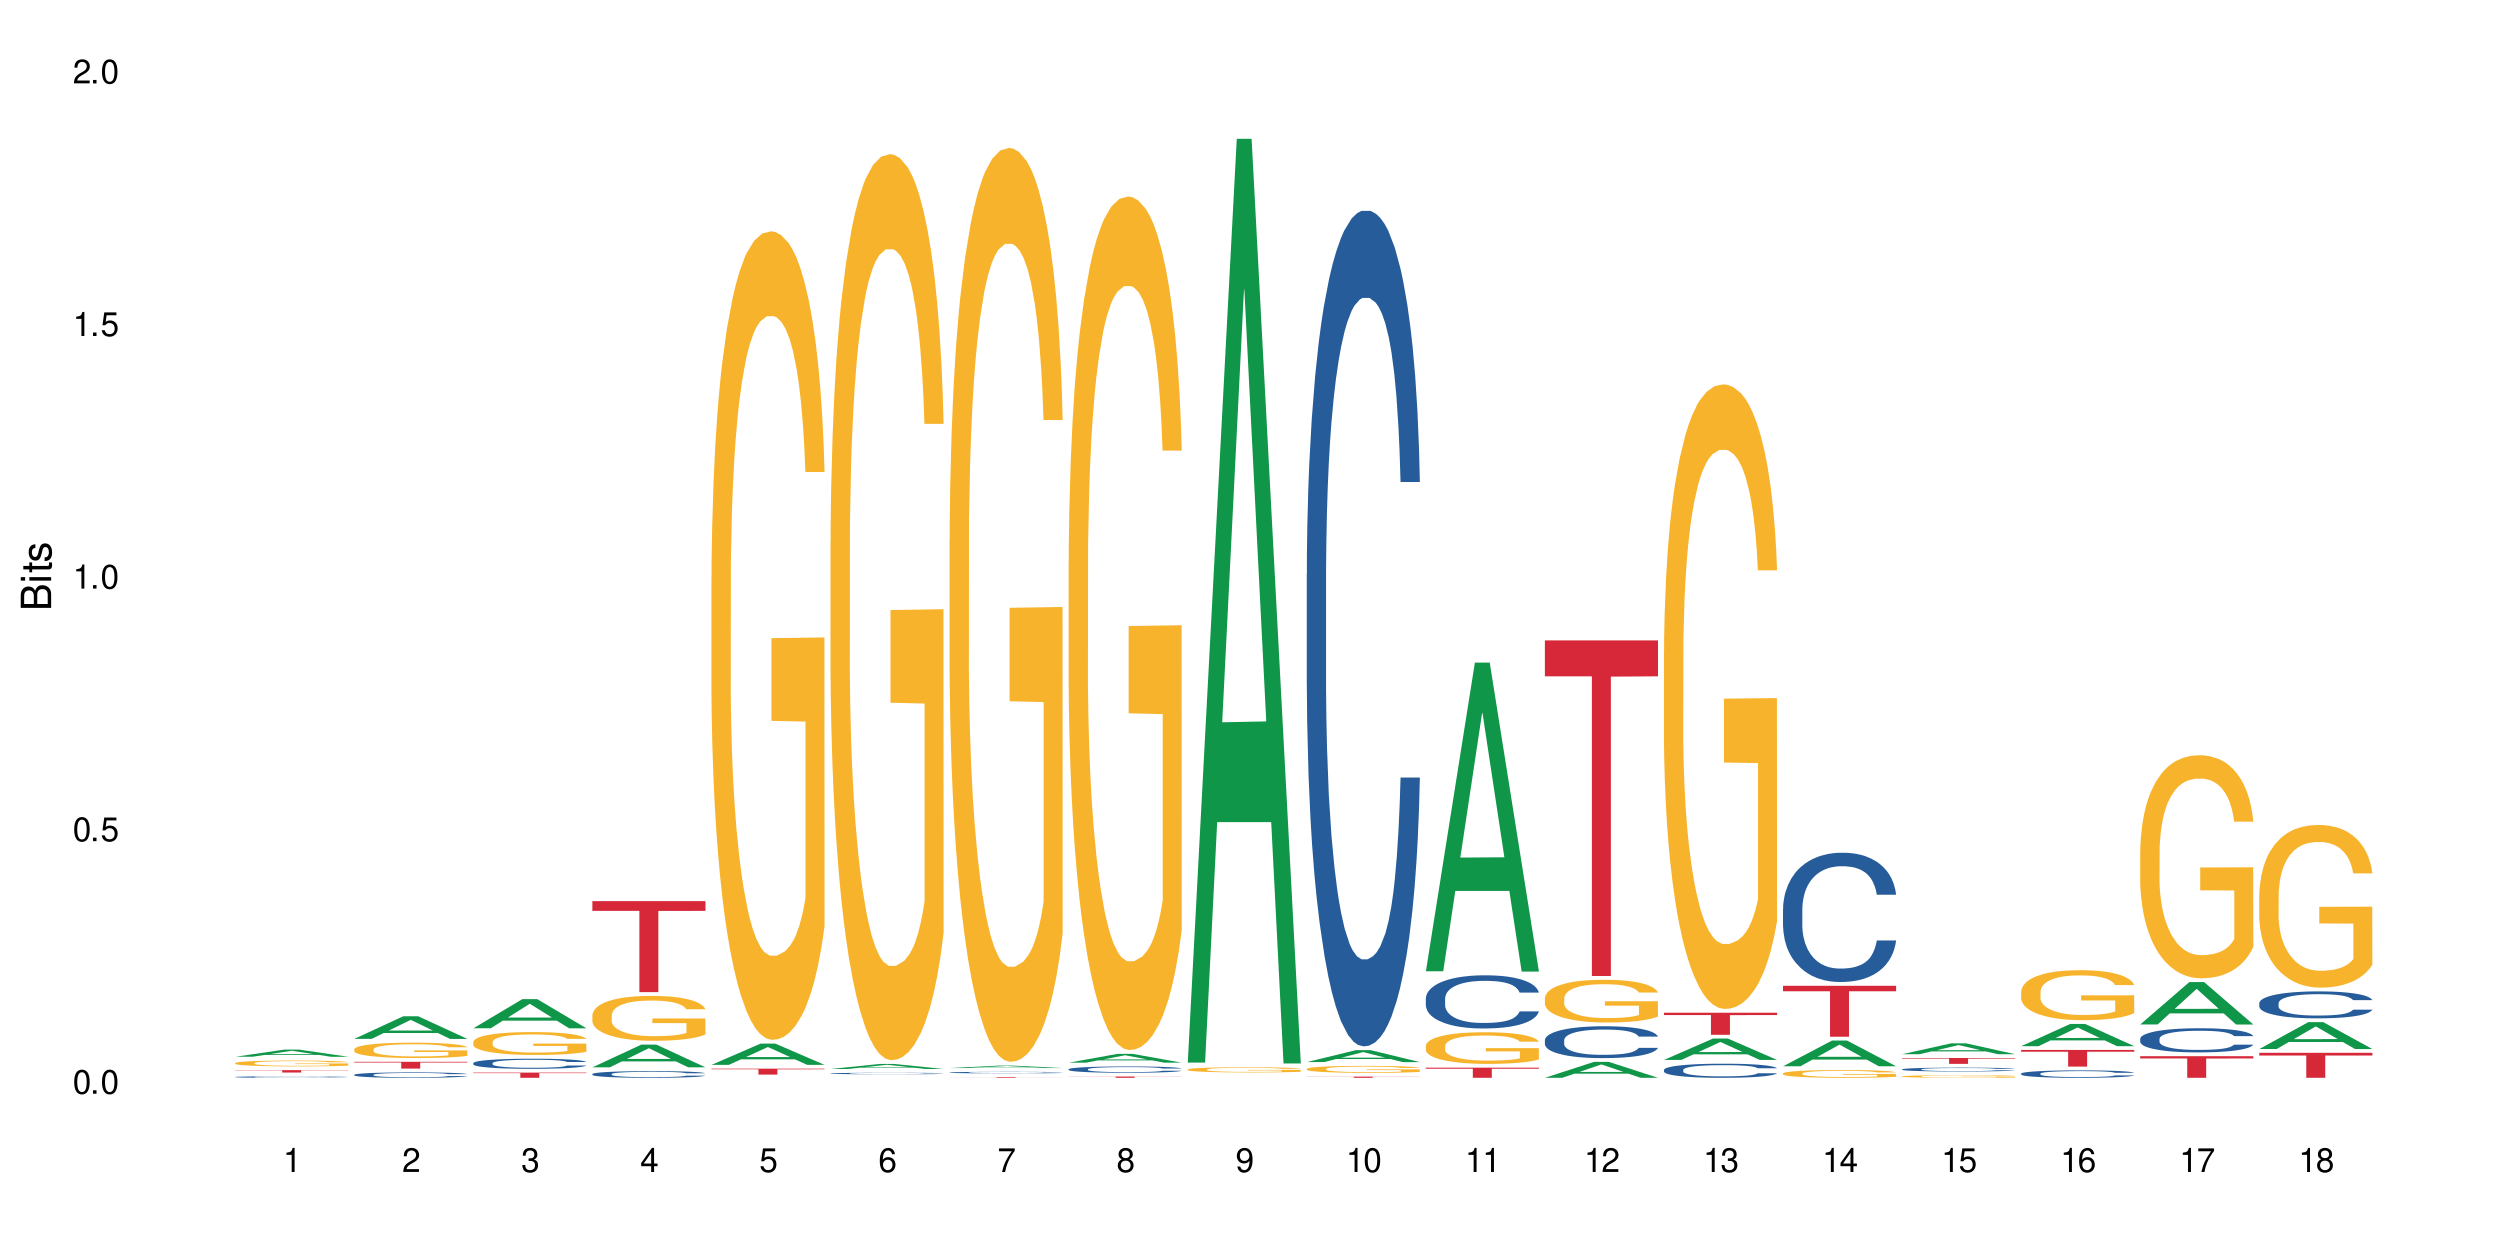 <?xml version="1.0" encoding="UTF-8"?>
<svg xmlns="http://www.w3.org/2000/svg" xmlns:xlink="http://www.w3.org/1999/xlink" width="720" height="360" viewBox="0 0 720 360">
<defs>
<g>
<g id="glyph-0-0">
</g>
<g id="glyph-0-1">
<path d="M 2.641 -6.938 C 2 -6.938 1.422 -6.656 1.078 -6.172 C 0.641 -5.562 0.406 -4.641 0.406 -3.359 C 0.406 -1.016 1.188 0.219 2.641 0.219 C 4.078 0.219 4.859 -1.016 4.859 -3.297 C 4.859 -4.641 4.656 -5.547 4.203 -6.172 C 3.844 -6.656 3.281 -6.938 2.641 -6.938 Z M 2.641 -6.188 C 3.547 -6.188 4 -5.25 4 -3.375 C 4 -1.406 3.562 -0.484 2.625 -0.484 C 1.734 -0.484 1.281 -1.438 1.281 -3.344 C 1.281 -5.25 1.734 -6.188 2.641 -6.188 Z M 2.641 -6.188 "/>
</g>
<g id="glyph-0-2">
<path d="M 1.828 -1 L 0.828 -1 L 0.828 0 L 1.828 0 Z M 1.828 -1 "/>
</g>
<g id="glyph-0-3">
<path d="M 4.562 -6.797 L 1.062 -6.797 L 0.547 -3.094 L 1.328 -3.094 C 1.719 -3.562 2.047 -3.734 2.578 -3.734 C 3.484 -3.734 4.062 -3.109 4.062 -2.094 C 4.062 -1.125 3.484 -0.531 2.578 -0.531 C 1.828 -0.531 1.375 -0.906 1.188 -1.672 L 0.328 -1.672 C 0.453 -1.109 0.547 -0.844 0.75 -0.594 C 1.125 -0.078 1.828 0.219 2.594 0.219 C 3.969 0.219 4.922 -0.781 4.922 -2.219 C 4.922 -3.562 4.031 -4.484 2.719 -4.484 C 2.25 -4.484 1.859 -4.359 1.469 -4.062 L 1.734 -5.969 L 4.562 -5.969 Z M 4.562 -6.797 "/>
</g>
<g id="glyph-0-4">
<path d="M 2.484 -4.938 L 2.484 0 L 3.328 0 L 3.328 -6.938 L 2.766 -6.938 C 2.469 -5.875 2.281 -5.734 0.984 -5.562 L 0.984 -4.938 Z M 2.484 -4.938 "/>
</g>
<g id="glyph-0-5">
<path d="M 4.859 -0.828 L 1.281 -0.828 C 1.359 -1.406 1.672 -1.781 2.5 -2.281 L 3.469 -2.828 C 4.406 -3.344 4.906 -4.062 4.906 -4.906 C 4.906 -5.484 4.672 -6.031 4.266 -6.406 C 3.859 -6.766 3.375 -6.938 2.719 -6.938 C 1.859 -6.938 1.219 -6.625 0.844 -6.031 C 0.609 -5.672 0.5 -5.234 0.484 -4.531 L 1.328 -4.531 C 1.359 -5.016 1.406 -5.281 1.531 -5.516 C 1.75 -5.938 2.188 -6.203 2.703 -6.203 C 3.469 -6.203 4.031 -5.641 4.031 -4.891 C 4.031 -4.344 3.719 -3.859 3.125 -3.516 L 2.234 -3 C 0.812 -2.172 0.406 -1.531 0.328 -0.016 L 4.859 -0.016 Z M 4.859 -0.828 "/>
</g>
<g id="glyph-0-6">
<path d="M 2.125 -3.188 L 2.578 -3.188 C 3.5 -3.188 3.984 -2.766 3.984 -1.922 C 3.984 -1.062 3.469 -0.531 2.594 -0.531 C 1.656 -0.531 1.203 -1 1.156 -2.016 L 0.312 -2.016 C 0.344 -1.453 0.438 -1.094 0.609 -0.781 C 0.953 -0.109 1.625 0.219 2.547 0.219 C 3.953 0.219 4.859 -0.625 4.859 -1.938 C 4.859 -2.828 4.516 -3.297 3.703 -3.594 C 4.344 -3.844 4.656 -4.328 4.656 -5.031 C 4.656 -6.219 3.875 -6.938 2.578 -6.938 C 1.203 -6.938 0.484 -6.172 0.453 -4.703 L 1.297 -4.703 C 1.312 -5.125 1.344 -5.359 1.453 -5.578 C 1.641 -5.969 2.062 -6.203 2.594 -6.203 C 3.344 -6.203 3.797 -5.75 3.797 -5 C 3.797 -4.516 3.609 -4.219 3.25 -4.047 C 3.016 -3.953 2.703 -3.922 2.125 -3.906 Z M 2.125 -3.188 "/>
</g>
<g id="glyph-0-7">
<path d="M 3.141 -1.672 L 3.141 0 L 3.984 0 L 3.984 -1.672 L 4.984 -1.672 L 4.984 -2.438 L 3.984 -2.438 L 3.984 -6.938 L 3.359 -6.938 L 0.266 -2.578 L 0.266 -1.672 Z M 3.141 -2.438 L 1 -2.438 L 3.141 -5.5 Z M 3.141 -2.438 "/>
</g>
<g id="glyph-0-8">
<path d="M 4.781 -5.125 C 4.609 -6.266 3.891 -6.938 2.844 -6.938 C 2.094 -6.938 1.422 -6.578 1.031 -5.953 C 0.594 -5.266 0.406 -4.422 0.406 -3.172 C 0.406 -2 0.578 -1.25 0.984 -0.641 C 1.359 -0.078 1.953 0.219 2.703 0.219 C 3.984 0.219 4.922 -0.75 4.922 -2.094 C 4.922 -3.375 4.062 -4.281 2.844 -4.281 C 2.172 -4.281 1.641 -4.031 1.281 -3.516 C 1.281 -5.234 1.828 -6.188 2.797 -6.188 C 3.391 -6.188 3.797 -5.797 3.938 -5.125 Z M 2.734 -3.531 C 3.547 -3.531 4.062 -2.953 4.062 -2.031 C 4.062 -1.156 3.484 -0.531 2.703 -0.531 C 1.922 -0.531 1.328 -1.188 1.328 -2.078 C 1.328 -2.938 1.906 -3.531 2.734 -3.531 Z M 2.734 -3.531 "/>
</g>
<g id="glyph-0-9">
<path d="M 4.984 -6.797 L 0.438 -6.797 L 0.438 -5.969 L 4.109 -5.969 C 2.5 -3.656 1.828 -2.234 1.328 0 L 2.219 0 C 2.594 -2.172 3.453 -4.047 4.984 -6.094 Z M 4.984 -6.797 "/>
</g>
<g id="glyph-0-10">
<path d="M 3.75 -3.656 C 4.469 -4.094 4.688 -4.438 4.688 -5.078 C 4.688 -6.172 3.844 -6.938 2.641 -6.938 C 1.438 -6.938 0.594 -6.172 0.594 -5.094 C 0.594 -4.438 0.812 -4.094 1.516 -3.656 C 0.734 -3.266 0.359 -2.703 0.359 -1.922 C 0.359 -0.656 1.281 0.219 2.641 0.219 C 3.984 0.219 4.922 -0.656 4.922 -1.922 C 4.922 -2.703 4.531 -3.266 3.75 -3.656 Z M 2.641 -6.188 C 3.359 -6.188 3.812 -5.75 3.812 -5.062 C 3.812 -4.406 3.344 -3.984 2.641 -3.984 C 1.922 -3.984 1.453 -4.406 1.453 -5.078 C 1.453 -5.75 1.922 -6.188 2.641 -6.188 Z M 2.641 -3.266 C 3.484 -3.266 4.062 -2.719 4.062 -1.906 C 4.062 -1.078 3.484 -0.531 2.625 -0.531 C 1.797 -0.531 1.219 -1.094 1.219 -1.906 C 1.219 -2.719 1.781 -3.266 2.641 -3.266 Z M 2.641 -3.266 "/>
</g>
<g id="glyph-0-11">
<path d="M 0.516 -1.578 C 0.672 -0.453 1.406 0.219 2.438 0.219 C 3.188 0.219 3.859 -0.141 4.266 -0.766 C 4.688 -1.453 4.891 -2.297 4.891 -3.547 C 4.891 -4.719 4.703 -5.453 4.312 -6.078 C 3.938 -6.641 3.344 -6.938 2.594 -6.938 C 1.297 -6.938 0.359 -5.969 0.359 -4.625 C 0.359 -3.344 1.234 -2.453 2.453 -2.453 C 3.094 -2.453 3.578 -2.672 4.016 -3.203 C 4 -1.484 3.469 -0.531 2.5 -0.531 C 1.906 -0.531 1.484 -0.906 1.359 -1.578 Z M 2.578 -6.203 C 3.375 -6.203 3.969 -5.531 3.969 -4.641 C 3.969 -3.797 3.391 -3.188 2.547 -3.188 C 1.734 -3.188 1.234 -3.766 1.234 -4.688 C 1.234 -5.562 1.797 -6.203 2.578 -6.203 Z M 2.578 -6.203 "/>
</g>
<g id="glyph-1-0">
</g>
<g id="glyph-1-1">
<path d="M 0 -0.953 L 0 -4.891 C 0 -5.719 -0.234 -6.344 -0.734 -6.797 C -1.188 -7.234 -1.812 -7.469 -2.5 -7.469 C -3.547 -7.469 -4.188 -7 -4.625 -5.875 C -4.984 -6.688 -5.625 -7.094 -6.531 -7.094 C -7.172 -7.094 -7.734 -6.859 -8.141 -6.391 C -8.562 -5.922 -8.75 -5.344 -8.75 -4.5 L -8.75 -0.953 Z M -4.984 -2.062 L -7.766 -2.062 L -7.766 -4.219 C -7.766 -4.844 -7.688 -5.203 -7.453 -5.5 C -7.219 -5.812 -6.859 -5.969 -6.375 -5.969 C -5.891 -5.969 -5.531 -5.812 -5.297 -5.5 C -5.062 -5.203 -4.984 -4.844 -4.984 -4.219 Z M -0.984 -2.062 L -4 -2.062 L -4 -4.781 C -4 -5.766 -3.438 -6.359 -2.484 -6.359 C -1.547 -6.359 -0.984 -5.766 -0.984 -4.781 Z M -0.984 -2.062 "/>
</g>
<g id="glyph-1-2">
<path d="M -6.281 -1.797 L -6.281 -0.797 L 0 -0.797 L 0 -1.797 Z M -8.75 -1.797 L -8.75 -0.797 L -7.484 -0.797 L -7.484 -1.797 Z M -8.75 -1.797 "/>
</g>
<g id="glyph-1-3">
<path d="M -6.281 -3.047 L -6.281 -2.016 L -8.016 -2.016 L -8.016 -1.016 L -6.281 -1.016 L -6.281 -0.172 L -5.469 -0.172 L -5.469 -1.016 L -0.719 -1.016 C -0.078 -1.016 0.281 -1.453 0.281 -2.234 C 0.281 -2.5 0.25 -2.719 0.188 -3.047 L -0.641 -3.047 C -0.609 -2.906 -0.594 -2.766 -0.594 -2.562 C -0.594 -2.141 -0.719 -2.016 -1.156 -2.016 L -5.469 -2.016 L -5.469 -3.047 Z M -6.281 -3.047 "/>
</g>
<g id="glyph-1-4">
<path d="M -4.531 -5.25 C -5.766 -5.25 -6.469 -4.422 -6.469 -2.969 C -6.469 -1.516 -5.719 -0.562 -4.547 -0.562 C -3.562 -0.562 -3.094 -1.062 -2.734 -2.562 L -2.516 -3.484 C -2.344 -4.188 -2.094 -4.469 -1.641 -4.469 C -1.047 -4.469 -0.641 -3.875 -0.641 -3 C -0.641 -2.453 -0.797 -2 -1.062 -1.75 C -1.25 -1.594 -1.422 -1.531 -1.875 -1.469 L -1.875 -0.406 C -0.422 -0.453 0.281 -1.266 0.281 -2.922 C 0.281 -4.5 -0.5 -5.516 -1.719 -5.516 C -2.656 -5.516 -3.172 -4.984 -3.469 -3.734 L -3.703 -2.766 C -3.891 -1.953 -4.156 -1.609 -4.594 -1.609 C -5.188 -1.609 -5.547 -2.125 -5.547 -2.938 C -5.547 -3.75 -5.203 -4.172 -4.531 -4.203 Z M -4.531 -5.25 "/>
</g>
</g>
</defs>
<rect x="-72" y="-36" width="864" height="432" fill="rgb(100%, 100%, 100%)" fill-opacity="1"/>
<path fill-rule="nonzero" fill="rgb(6.275%, 58.824%, 28.235%)" fill-opacity="1" d="M 67.73 304.348 L 67.766 304.348 L 81.859 302.289 L 86.141 302.289 L 100.309 304.352 L 95.332 304.352 L 91.781 303.812 L 76.223 303.812 L 72.742 304.348 L 67.73 304.348 L 77.719 303.59 L 90.352 303.59 L 84.055 302.625 L 83.984 302.625 L 83.914 302.629 L 77.684 303.59 L 77.719 303.59 Z M 67.73 304.348 "/>
<path fill-rule="nonzero" fill="rgb(14.51%, 36.078%, 60%)" fill-opacity="1" d="M 67.73 310.168 L 67.77 310.168 L 67.77 310.16 L 67.891 310.145 L 68.168 310.125 L 68.445 310.113 L 69.16 310.09 L 70.152 310.066 L 71.188 310.051 L 71.941 310.039 L 72.617 310.031 L 74.168 310.02 L 75.16 310.012 L 76.234 310.004 L 77.543 309.996 L 78.496 309.992 L 80.641 309.988 L 82.23 309.984 L 87.715 309.984 L 88.867 309.988 L 90.137 309.992 L 91.211 309.992 L 93.078 310.004 L 94.746 310.012 L 95.5 310.02 L 96.691 310.031 L 97.605 310.043 L 98.242 310.055 L 98.957 310.066 L 99.594 310.086 L 100.07 310.105 L 100.309 310.121 L 94.746 310.121 L 94.469 310.105 L 94.148 310.094 L 93.555 310.078 L 92.957 310.066 L 92.125 310.055 L 91.367 310.047 L 90.336 310.039 L 89.422 310.035 L 88.469 310.031 L 87.555 310.031 L 85.809 310.027 L 83.027 310.027 L 81.477 310.031 L 80.641 310.035 L 79.449 310.039 L 78.617 310.047 L 77.621 310.055 L 76.949 310.059 L 76.113 310.07 L 75.516 310.078 L 74.844 310.09 L 74.445 310.102 L 74.086 310.113 L 73.77 310.125 L 73.531 310.141 L 73.371 310.152 L 73.293 310.168 L 73.293 310.227 L 73.371 310.242 L 73.57 310.258 L 74.086 310.281 L 74.844 310.301 L 75.715 310.32 L 76.551 310.332 L 77.027 310.336 L 77.664 310.344 L 78.656 310.352 L 80.086 310.359 L 80.922 310.359 L 82.191 310.363 L 83.504 310.367 L 85.25 310.367 L 86.801 310.363 L 87.832 310.363 L 88.906 310.359 L 90.375 310.352 L 91.289 310.348 L 92.082 310.34 L 92.68 310.332 L 93.078 310.324 L 93.672 310.312 L 94.148 310.301 L 94.508 310.285 L 94.746 310.273 L 100.309 310.273 L 100.07 310.289 L 99.711 310.305 L 99.355 310.316 L 98.797 310.328 L 98.16 310.34 L 97.246 310.355 L 96.492 310.363 L 95.5 310.375 L 94.586 310.379 L 93.594 310.387 L 92.125 310.395 L 91.168 310.398 L 90.137 310.402 L 88.906 310.406 L 87.355 310.41 L 82.469 310.41 L 81.238 310.406 L 79.609 310.406 L 77.582 310.398 L 76.113 310.391 L 74.961 310.383 L 73.969 310.375 L 72.855 310.363 L 71.426 310.348 L 70.551 310.332 L 69.957 310.324 L 69.281 310.309 L 68.805 310.293 L 68.246 310.273 L 67.852 310.246 L 67.73 310.223 Z M 67.73 310.168 "/>
<path fill-rule="nonzero" fill="rgb(96.863%, 70.196%, 16.863%)" fill-opacity="1" d="M 67.73 306.16 L 67.77 306.156 L 67.77 306.125 L 67.93 306.059 L 68.328 305.961 L 68.844 305.883 L 69.398 305.82 L 69.758 305.789 L 70.352 305.742 L 70.871 305.711 L 72.18 305.641 L 73.848 305.574 L 74.762 305.547 L 75.797 305.523 L 77.266 305.492 L 77.941 305.48 L 80.008 305.457 L 82.352 305.441 L 84.934 305.438 L 86.125 305.438 L 87.754 305.445 L 89.977 305.461 L 91.25 305.477 L 92.242 305.492 L 93.273 305.512 L 94.547 305.543 L 95.738 305.582 L 96.691 305.617 L 97.645 305.664 L 98.441 305.711 L 99.113 305.766 L 99.711 305.832 L 100.07 305.887 L 100.309 305.938 L 94.785 305.938 L 94.469 305.887 L 94.109 305.844 L 93.516 305.793 L 92.918 305.754 L 92.32 305.727 L 91.211 305.688 L 90.258 305.66 L 89.062 305.641 L 87.914 305.625 L 86.602 305.617 L 85.809 305.613 L 83.699 305.613 L 81.793 305.625 L 80.684 305.637 L 79.887 305.648 L 78.773 305.672 L 78.102 305.691 L 77.703 305.703 L 76.512 305.75 L 75.715 305.793 L 75.277 305.824 L 74.723 305.871 L 74.324 305.91 L 73.887 305.973 L 73.648 306.02 L 73.332 306.125 L 73.293 306.402 L 73.41 306.461 L 73.648 306.523 L 73.969 306.578 L 74.445 306.637 L 74.922 306.68 L 75.754 306.742 L 76.473 306.781 L 77.027 306.809 L 78.102 306.848 L 78.535 306.863 L 79.57 306.891 L 80.641 306.91 L 81.953 306.93 L 82.945 306.941 L 84.535 306.945 L 86.562 306.945 L 88.945 306.938 L 90.453 306.926 L 91.488 306.914 L 92.164 306.902 L 92.996 306.887 L 93.594 306.871 L 94.148 306.852 L 94.824 306.828 L 94.824 306.461 L 85.012 306.457 L 85.012 306.285 L 100.266 306.285 L 100.309 306.887 L 99.473 306.926 L 98.441 306.969 L 97.445 306.996 L 96.414 307.023 L 94.945 307.055 L 93.754 307.07 L 91.926 307.094 L 90.258 307.105 L 88.508 307.117 L 86.957 307.121 L 83.504 307.121 L 81.754 307.109 L 80.363 307.098 L 79.094 307.082 L 77.82 307.062 L 76.234 307.031 L 75.199 307.004 L 74.129 306.973 L 73.055 306.934 L 72.102 306.891 L 71.465 306.859 L 70.828 306.824 L 70.152 306.777 L 69.52 306.723 L 69.043 306.676 L 68.605 306.621 L 68.289 306.57 L 67.969 306.504 L 67.809 306.445 L 67.73 306.398 Z M 67.73 306.16 "/>
<path fill-rule="nonzero" fill="rgb(83.922%, 15.686%, 22.353%)" fill-opacity="1" d="M 67.73 308.207 L 100.309 308.207 L 100.309 308.281 L 86.73 308.281 L 86.73 308.898 L 81.27 308.898 L 81.27 308.285 L 81.188 308.281 L 67.73 308.281 Z M 67.73 308.207 "/>
<path fill-rule="nonzero" fill="rgb(6.275%, 58.824%, 28.235%)" fill-opacity="1" d="M 102.023 299.199 L 102.055 299.195 L 116.152 292.68 L 120.434 292.68 L 134.598 299.207 L 129.621 299.207 L 126.07 297.504 L 110.512 297.504 L 107.035 299.199 L 102.023 299.199 L 112.012 296.797 L 124.645 296.793 L 118.344 293.746 L 118.273 293.742 L 118.207 293.758 L 111.977 296.793 L 112.012 296.797 Z M 102.023 299.199 "/>
<path fill-rule="nonzero" fill="rgb(14.51%, 36.078%, 60%)" fill-opacity="1" d="M 102.023 309.531 L 102.062 309.527 L 102.062 309.496 L 102.18 309.441 L 102.457 309.371 L 102.738 309.324 L 103.453 309.242 L 104.445 309.16 L 105.477 309.098 L 106.234 309.059 L 106.906 309.031 L 108.457 308.98 L 109.449 308.953 L 110.523 308.926 L 111.836 308.902 L 112.789 308.891 L 114.934 308.867 L 116.523 308.855 L 117.754 308.852 L 120.414 308.852 L 122.004 308.859 L 123.156 308.863 L 124.426 308.875 L 125.5 308.891 L 127.367 308.922 L 129.035 308.961 L 129.789 308.984 L 130.98 309.027 L 131.895 309.07 L 132.531 309.105 L 133.246 309.16 L 133.883 309.223 L 134.359 309.297 L 134.598 309.359 L 129.035 309.359 L 128.758 309.301 L 128.441 309.258 L 127.844 309.199 L 127.25 309.156 L 126.414 309.117 L 125.66 309.09 L 124.625 309.062 L 123.711 309.043 L 122.758 309.031 L 121.844 309.023 L 120.098 309.016 L 117.316 309.016 L 115.766 309.027 L 114.934 309.039 L 113.742 309.059 L 112.906 309.078 L 111.914 309.105 L 111.238 309.129 L 110.402 309.168 L 109.809 309.199 L 109.133 309.246 L 108.734 309.281 L 108.379 309.32 L 108.059 309.367 L 107.82 309.418 L 107.664 309.473 L 107.582 309.523 L 107.582 309.742 L 107.664 309.793 L 107.863 309.855 L 108.379 309.941 L 109.133 310.016 L 110.008 310.078 L 110.84 310.121 L 111.316 310.141 L 111.953 310.164 L 112.945 310.191 L 114.375 310.219 L 115.211 310.23 L 116.48 310.242 L 117.793 310.246 L 119.543 310.246 L 121.09 310.242 L 122.125 310.234 L 123.195 310.223 L 124.664 310.199 L 125.578 310.176 L 126.375 310.148 L 126.969 310.121 L 127.367 310.102 L 127.965 310.055 L 128.441 310.008 L 128.797 309.957 L 129.035 309.91 L 134.598 309.91 L 134.359 309.965 L 134 310.02 L 133.645 310.062 L 133.09 310.113 L 132.453 310.156 L 131.539 310.207 L 130.785 310.238 L 129.789 310.273 L 128.875 310.301 L 127.883 310.328 L 126.414 310.355 L 125.461 310.367 L 124.426 310.383 L 123.195 310.395 L 121.648 310.402 L 119.977 310.41 L 118.43 310.41 L 116.762 310.406 L 115.527 310.402 L 113.898 310.391 L 111.875 310.363 L 110.402 310.336 L 109.25 310.309 L 108.258 310.281 L 107.145 310.242 L 105.715 310.18 L 104.844 310.133 L 104.246 310.09 L 103.57 310.035 L 103.094 309.984 L 102.539 309.906 L 102.141 309.805 L 102.023 309.727 Z M 102.023 309.531 "/>
<path fill-rule="nonzero" fill="rgb(96.863%, 70.196%, 16.863%)" fill-opacity="1" d="M 102.023 302.184 L 102.062 302.18 L 102.062 302.102 L 102.219 301.918 L 102.617 301.668 L 103.133 301.461 L 103.691 301.301 L 104.047 301.215 L 104.645 301.094 L 105.16 301.008 L 106.473 300.824 L 108.141 300.656 L 109.055 300.582 L 110.086 300.516 L 111.555 300.438 L 112.23 300.41 L 114.297 300.344 L 116.641 300.305 L 119.223 300.293 L 120.414 300.297 L 122.043 300.312 L 124.27 300.355 L 125.539 300.398 L 126.531 300.438 L 127.566 300.492 L 128.836 300.57 L 130.027 300.668 L 130.98 300.766 L 131.938 300.887 L 132.73 301.016 L 133.406 301.156 L 134 301.324 L 134.359 301.465 L 134.598 301.609 L 129.074 301.609 L 128.758 301.465 L 128.398 301.359 L 127.805 301.227 L 127.207 301.129 L 126.613 301.051 L 125.5 300.945 L 124.547 300.883 L 123.355 300.824 L 122.203 300.789 L 120.891 300.766 L 120.098 300.758 L 117.992 300.758 L 116.086 300.785 L 114.973 300.816 L 114.18 300.848 L 113.066 300.91 L 112.391 300.957 L 111.992 300.992 L 110.801 301.117 L 110.008 301.23 L 109.57 301.305 L 109.012 301.426 L 108.617 301.535 L 108.18 301.695 L 107.941 301.816 L 107.621 302.094 L 107.582 302.816 L 107.703 302.973 L 107.941 303.137 L 108.258 303.281 L 108.734 303.434 L 109.211 303.551 L 110.047 303.711 L 110.762 303.816 L 111.316 303.883 L 112.391 303.992 L 112.828 304.027 L 113.859 304.102 L 114.934 304.156 L 116.242 304.207 L 117.238 304.23 L 118.824 304.25 L 120.852 304.25 L 123.234 304.227 L 124.746 304.195 L 125.777 304.16 L 126.453 304.133 L 127.289 304.09 L 127.883 304.047 L 128.441 304.004 L 129.117 303.938 L 129.117 302.973 L 119.301 302.969 L 119.301 302.516 L 134.559 302.512 L 134.598 304.09 L 133.762 304.199 L 132.73 304.305 L 131.738 304.383 L 130.703 304.453 L 129.234 304.527 L 128.043 304.578 L 126.215 304.633 L 124.547 304.668 L 122.797 304.695 L 121.25 304.707 L 119.422 304.711 L 117.793 304.703 L 116.047 304.68 L 114.656 304.645 L 113.383 304.605 L 112.113 304.555 L 110.523 304.469 L 109.488 304.398 L 108.418 304.316 L 107.344 304.215 L 106.391 304.105 L 105.754 304.02 L 105.121 303.922 L 104.445 303.801 L 103.809 303.664 L 103.332 303.539 L 102.895 303.398 L 102.578 303.266 L 102.262 303.086 L 102.102 302.938 L 102.023 302.812 Z M 102.023 302.184 "/>
<path fill-rule="nonzero" fill="rgb(83.922%, 15.686%, 22.353%)" fill-opacity="1" d="M 102.023 305.797 L 134.598 305.797 L 134.598 306.008 L 121.02 306.008 L 121.02 307.766 L 115.559 307.766 L 115.559 306.012 L 115.48 306.008 L 102.023 306.008 Z M 102.023 305.797 "/>
<path fill-rule="nonzero" fill="rgb(6.275%, 58.824%, 28.235%)" fill-opacity="1" d="M 136.312 296.148 L 136.348 296.141 L 150.441 287.746 L 154.723 287.746 L 168.887 296.156 L 163.91 296.156 L 160.359 293.961 L 144.805 293.961 L 141.324 296.148 L 136.312 296.148 L 146.301 293.051 L 158.934 293.043 L 152.637 289.121 L 152.566 289.109 L 152.496 289.137 L 146.266 293.043 L 146.301 293.051 Z M 136.312 296.148 "/>
<path fill-rule="nonzero" fill="rgb(14.51%, 36.078%, 60%)" fill-opacity="1" d="M 136.312 306.176 L 136.352 306.172 L 136.352 306.109 L 136.473 306.008 L 136.75 305.879 L 137.027 305.793 L 137.742 305.637 L 138.734 305.484 L 139.77 305.367 L 140.523 305.297 L 141.199 305.246 L 142.746 305.148 L 143.742 305.098 L 144.812 305.051 L 146.125 305.004 L 147.078 304.98 L 149.223 304.938 L 150.812 304.918 L 152.043 304.91 L 154.707 304.91 L 156.293 304.922 L 157.445 304.934 L 158.719 304.957 L 159.789 304.98 L 161.656 305.039 L 163.328 305.113 L 164.082 305.156 L 165.273 305.238 L 166.188 305.316 L 166.824 305.387 L 167.539 305.484 L 168.172 305.602 L 168.648 305.738 L 168.887 305.852 L 163.328 305.852 L 163.047 305.746 L 162.73 305.664 L 162.133 305.555 L 161.539 305.48 L 160.703 305.402 L 159.949 305.352 L 158.918 305.301 L 158.004 305.27 L 157.051 305.246 L 156.137 305.23 L 154.387 305.215 L 152.363 305.215 L 151.605 305.219 L 150.059 305.238 L 149.223 305.258 L 148.031 305.297 L 147.195 305.328 L 146.203 305.383 L 145.527 305.43 L 144.695 305.496 L 144.098 305.559 L 143.422 305.645 L 143.027 305.711 L 142.668 305.785 L 142.352 305.875 L 142.113 305.969 L 141.953 306.066 L 141.875 306.16 L 141.875 306.574 L 141.953 306.668 L 142.152 306.781 L 142.668 306.941 L 143.422 307.082 L 144.297 307.195 L 145.133 307.273 L 145.609 307.312 L 146.242 307.355 L 147.238 307.406 L 148.668 307.461 L 149.5 307.48 L 150.773 307.504 L 152.082 307.512 L 153.832 307.512 L 155.383 307.504 L 156.414 307.488 L 157.488 307.469 L 158.957 307.422 L 159.871 307.379 L 160.664 307.332 L 161.262 307.281 L 161.656 307.238 L 162.254 307.156 L 162.73 307.066 L 163.09 306.973 L 163.328 306.883 L 168.887 306.883 L 168.648 306.988 L 168.293 307.09 L 167.934 307.168 L 167.379 307.262 L 166.742 307.344 L 165.828 307.438 L 165.074 307.496 L 164.082 307.562 L 163.168 307.613 L 162.176 307.66 L 160.703 307.711 L 159.75 307.738 L 158.719 307.762 L 157.488 307.785 L 155.938 307.805 L 154.27 307.812 L 152.719 307.816 L 151.051 307.812 L 149.82 307.801 L 148.191 307.777 L 146.164 307.73 L 144.695 307.68 L 143.543 307.629 L 142.551 307.574 L 141.438 307.504 L 140.008 307.387 L 139.133 307.297 L 138.535 307.223 L 137.863 307.117 L 137.383 307.023 L 136.828 306.875 L 136.43 306.688 L 136.312 306.543 Z M 136.312 306.176 "/>
<path fill-rule="nonzero" fill="rgb(96.863%, 70.196%, 16.863%)" fill-opacity="1" d="M 136.312 300.062 L 136.352 300.055 L 136.352 299.934 L 136.512 299.664 L 136.906 299.293 L 137.426 298.984 L 137.98 298.742 L 138.34 298.617 L 138.934 298.438 L 139.449 298.305 L 140.762 298.035 L 142.43 297.781 L 143.344 297.676 L 144.375 297.57 L 145.848 297.457 L 146.523 297.414 L 148.586 297.32 L 150.93 297.258 L 153.516 297.242 L 154.707 297.246 L 156.336 297.27 L 158.559 297.336 L 159.832 297.398 L 160.824 297.457 L 161.855 297.535 L 163.129 297.656 L 164.32 297.801 L 165.273 297.945 L 166.227 298.125 L 167.02 298.316 L 167.695 298.527 L 168.293 298.781 L 168.648 298.992 L 168.887 299.199 L 163.367 299.199 L 163.047 298.992 L 162.691 298.828 L 162.094 298.629 L 161.5 298.484 L 160.902 298.371 L 159.789 298.215 L 158.836 298.117 L 157.645 298.035 L 156.492 297.98 L 155.184 297.945 L 154.387 297.934 L 152.281 297.934 L 150.375 297.973 L 149.262 298.023 L 148.469 298.07 L 147.355 298.16 L 146.68 298.234 L 146.285 298.281 L 145.09 298.469 L 144.297 298.637 L 143.859 298.75 L 143.305 298.93 L 142.906 299.094 L 142.469 299.332 L 142.23 299.512 L 141.914 299.922 L 141.875 301.004 L 141.992 301.234 L 142.23 301.48 L 142.551 301.695 L 143.027 301.926 L 143.504 302.098 L 144.336 302.332 L 145.051 302.488 L 145.609 302.59 L 146.68 302.754 L 147.117 302.809 L 148.152 302.918 L 149.223 303 L 150.535 303.074 L 151.527 303.109 L 153.117 303.137 L 155.145 303.137 L 157.527 303.102 L 159.035 303.055 L 160.07 303.008 L 160.742 302.965 L 161.578 302.898 L 162.176 302.84 L 162.73 302.773 L 163.406 302.668 L 163.406 301.234 L 153.594 301.227 L 153.594 300.555 L 168.848 300.547 L 168.887 302.898 L 168.055 303.059 L 167.02 303.219 L 166.027 303.336 L 164.996 303.438 L 163.523 303.555 L 162.332 303.625 L 160.504 303.711 L 158.836 303.766 L 157.09 303.801 L 155.539 303.816 L 153.711 303.824 L 152.082 303.812 L 150.336 303.777 L 148.945 303.727 L 147.676 303.668 L 146.402 303.59 L 144.812 303.465 L 143.781 303.359 L 142.707 303.234 L 141.637 303.086 L 140.684 302.922 L 140.047 302.797 L 139.41 302.652 L 138.734 302.473 L 138.102 302.266 L 137.625 302.082 L 137.188 301.871 L 136.867 301.672 L 136.551 301.402 L 136.391 301.184 L 136.312 301 Z M 136.312 300.062 "/>
<path fill-rule="nonzero" fill="rgb(83.922%, 15.686%, 22.353%)" fill-opacity="1" d="M 136.312 308.902 L 168.887 308.902 L 168.887 309.062 L 155.312 309.066 L 155.312 310.41 L 149.848 310.41 L 149.848 309.066 L 149.77 309.062 L 136.312 309.062 Z M 136.312 308.902 "/>
<path fill-rule="nonzero" fill="rgb(6.275%, 58.824%, 28.235%)" fill-opacity="1" d="M 170.602 307.395 L 170.637 307.387 L 184.734 300.836 L 189.016 300.836 L 203.18 307.398 L 198.203 307.398 L 194.652 305.688 L 179.094 305.688 L 175.613 307.395 L 170.602 307.395 L 180.59 304.977 L 193.227 304.973 L 186.926 301.91 L 186.855 301.902 L 186.785 301.922 L 180.555 304.973 L 180.59 304.977 Z M 170.602 307.395 "/>
<path fill-rule="nonzero" fill="rgb(14.51%, 36.078%, 60%)" fill-opacity="1" d="M 170.602 309.324 L 170.641 309.32 L 170.641 309.277 L 170.762 309.211 L 171.039 309.129 L 171.316 309.07 L 172.031 308.965 L 173.027 308.867 L 174.059 308.789 L 174.812 308.742 L 175.488 308.707 L 177.039 308.641 L 178.031 308.609 L 179.105 308.578 L 180.414 308.551 L 181.367 308.531 L 183.516 308.504 L 185.102 308.492 L 186.336 308.484 L 188.996 308.484 L 190.586 308.492 L 191.738 308.5 L 193.008 308.516 L 194.082 308.531 L 195.949 308.57 L 197.617 308.621 L 198.371 308.648 L 199.562 308.703 L 200.477 308.754 L 201.113 308.801 L 201.828 308.867 L 202.465 308.945 L 202.941 309.035 L 203.18 309.109 L 197.617 309.109 L 197.34 309.039 L 197.02 308.984 L 196.426 308.914 L 195.828 308.863 L 194.996 308.812 L 194.238 308.777 L 193.207 308.746 L 192.293 308.723 L 191.34 308.707 L 190.426 308.695 L 188.68 308.688 L 186.652 308.688 L 185.898 308.691 L 184.348 308.703 L 183.516 308.715 L 182.32 308.742 L 181.488 308.766 L 180.496 308.801 L 179.82 308.828 L 178.984 308.875 L 178.391 308.914 L 177.715 308.973 L 177.316 309.016 L 176.957 309.066 L 176.641 309.125 L 176.402 309.188 L 176.242 309.25 L 176.164 309.312 L 176.164 309.586 L 176.242 309.648 L 176.441 309.723 L 176.957 309.832 L 177.715 309.926 L 178.586 310 L 179.422 310.051 L 179.898 310.074 L 180.535 310.105 L 181.527 310.141 L 182.957 310.176 L 183.793 310.188 L 185.062 310.203 L 186.375 310.211 L 188.121 310.211 L 189.672 310.203 L 190.703 310.195 L 191.777 310.18 L 193.246 310.148 L 194.16 310.121 L 194.957 310.09 L 195.551 310.055 L 195.949 310.027 L 196.543 309.973 L 197.02 309.914 L 197.379 309.852 L 197.617 309.793 L 203.18 309.793 L 202.941 309.863 L 202.582 309.93 L 202.227 309.98 L 201.668 310.043 L 201.035 310.098 L 200.121 310.16 L 199.363 310.199 L 198.371 310.242 L 197.457 310.277 L 196.465 310.305 L 194.996 310.34 L 194.043 310.359 L 193.008 310.375 L 191.777 310.391 L 190.227 310.402 L 188.559 310.41 L 187.012 310.41 L 185.34 310.406 L 184.109 310.398 L 182.48 310.383 L 180.453 310.352 L 178.984 310.32 L 177.832 310.285 L 176.84 310.25 L 175.727 310.203 L 174.297 310.125 L 173.422 310.066 L 172.828 310.016 L 172.152 309.949 L 171.676 309.887 L 171.117 309.789 L 170.723 309.664 L 170.602 309.566 Z M 170.602 309.324 "/>
<path fill-rule="nonzero" fill="rgb(96.863%, 70.196%, 16.863%)" fill-opacity="1" d="M 170.602 292.359 L 170.641 292.348 L 170.641 292.109 L 170.801 291.578 L 171.199 290.848 L 171.715 290.246 L 172.27 289.773 L 172.629 289.523 L 173.227 289.172 L 173.742 288.91 L 175.051 288.379 L 176.719 287.883 L 177.633 287.672 L 178.668 287.469 L 180.137 287.246 L 180.812 287.164 L 182.879 286.973 L 185.223 286.855 L 187.805 286.82 L 188.996 286.832 L 190.625 286.879 L 192.852 287.008 L 194.121 287.129 L 195.113 287.246 L 196.148 287.398 L 197.418 287.637 L 198.609 287.918 L 199.562 288.203 L 200.516 288.555 L 201.312 288.934 L 201.988 289.348 L 202.582 289.844 L 202.941 290.258 L 203.18 290.668 L 197.656 290.668 L 197.34 290.258 L 196.98 289.938 L 196.387 289.547 L 195.789 289.266 L 195.195 289.039 L 194.082 288.734 L 193.129 288.543 L 191.938 288.379 L 190.785 288.273 L 189.473 288.203 L 188.68 288.18 L 186.574 288.18 L 184.664 288.262 L 183.555 288.355 L 182.758 288.449 L 181.648 288.625 L 180.973 288.77 L 180.574 288.863 L 179.383 289.23 L 178.586 289.559 L 178.152 289.785 L 177.594 290.137 L 177.199 290.457 L 176.762 290.93 L 176.523 291.285 L 176.203 292.086 L 176.164 294.211 L 176.285 294.66 L 176.523 295.145 L 176.84 295.57 L 177.316 296.02 L 177.793 296.359 L 178.629 296.82 L 179.344 297.129 L 179.898 297.328 L 180.973 297.648 L 181.41 297.754 L 182.441 297.969 L 183.516 298.133 L 184.824 298.273 L 185.816 298.344 L 187.406 298.402 L 189.434 298.402 L 191.816 298.332 L 193.328 298.238 L 194.359 298.145 L 195.035 298.062 L 195.867 297.934 L 196.465 297.812 L 197.02 297.684 L 197.695 297.484 L 197.695 294.66 L 187.883 294.648 L 187.883 293.328 L 203.141 293.316 L 203.18 297.934 L 202.344 298.25 L 201.312 298.559 L 200.316 298.793 L 199.285 298.996 L 197.816 299.219 L 196.625 299.359 L 194.797 299.527 L 193.129 299.633 L 191.379 299.703 L 189.832 299.738 L 188.004 299.75 L 186.375 299.727 L 184.625 299.656 L 183.234 299.562 L 181.965 299.441 L 180.691 299.289 L 179.105 299.043 L 178.07 298.84 L 177 298.594 L 175.926 298.297 L 174.973 297.98 L 174.336 297.73 L 173.703 297.449 L 173.027 297.094 L 172.391 296.691 L 171.914 296.324 L 171.477 295.914 L 171.16 295.523 L 170.84 294.992 L 170.684 294.566 L 170.602 294.199 Z M 170.602 292.359 "/>
<path fill-rule="nonzero" fill="rgb(83.922%, 15.686%, 22.353%)" fill-opacity="1" d="M 170.602 259.527 L 203.18 259.527 L 203.18 262.332 L 189.602 262.359 L 189.602 285.734 L 184.141 285.734 L 184.141 262.383 L 184.062 262.332 L 170.602 262.332 Z M 170.602 259.527 "/>
<path fill-rule="nonzero" fill="rgb(6.275%, 58.824%, 28.235%)" fill-opacity="1" d="M 204.895 306.684 L 204.93 306.68 L 219.023 300.566 L 223.305 300.566 L 237.469 306.688 L 232.492 306.688 L 228.941 305.09 L 213.387 305.09 L 209.906 306.684 L 204.895 306.684 L 214.883 304.43 L 227.516 304.426 L 221.215 301.566 L 221.145 301.562 L 221.078 301.578 L 214.848 304.426 L 214.883 304.43 Z M 204.895 306.684 "/>
<path fill-rule="nonzero" fill="rgb(96.863%, 70.196%, 16.863%)" fill-opacity="1" d="M 204.895 166.352 L 204.934 166.141 L 204.934 161.887 L 205.094 152.316 L 205.488 139.129 L 206.004 128.285 L 206.562 119.777 L 206.918 115.312 L 207.516 108.934 L 208.031 104.254 L 209.344 94.684 L 211.012 85.754 L 211.926 81.926 L 212.957 78.309 L 214.426 74.27 L 215.102 72.781 L 217.168 69.375 L 219.512 67.25 L 222.094 66.613 L 223.285 66.824 L 224.914 67.676 L 227.141 70.016 L 228.41 72.141 L 229.406 74.27 L 230.438 77.031 L 231.707 81.285 L 232.902 86.391 L 233.855 91.492 L 234.809 97.875 L 235.602 104.68 L 236.277 112.121 L 236.875 121.055 L 237.23 128.496 L 237.469 135.941 L 231.945 135.941 L 231.629 128.496 L 231.273 122.754 L 230.676 115.738 L 230.078 110.633 L 229.484 106.594 L 228.371 101.062 L 227.418 97.66 L 226.227 94.684 L 225.074 92.77 L 223.762 91.492 L 222.969 91.07 L 220.863 91.07 L 218.957 92.559 L 217.844 94.258 L 217.051 95.961 L 215.938 99.148 L 215.262 101.703 L 214.863 103.402 L 213.672 109.996 L 212.879 115.949 L 212.441 119.992 L 211.887 126.371 L 211.488 132.113 L 211.051 140.621 L 210.812 147 L 210.496 161.461 L 210.453 199.742 L 210.574 207.82 L 210.812 216.539 L 211.129 224.195 L 211.605 232.277 L 212.082 238.445 L 212.918 246.738 L 213.633 252.27 L 214.188 255.883 L 215.262 261.625 L 215.699 263.539 L 216.73 267.367 L 217.805 270.344 L 219.117 272.898 L 220.109 274.172 L 221.699 275.234 L 223.723 275.234 L 226.105 273.961 L 227.617 272.258 L 228.648 270.559 L 229.324 269.07 L 230.16 266.73 L 230.754 264.602 L 231.312 262.266 L 231.988 258.648 L 231.988 207.82 L 222.176 207.609 L 222.176 183.789 L 237.43 183.578 L 237.469 266.73 L 236.637 272.473 L 235.602 278 L 234.609 282.254 L 233.574 285.871 L 232.105 289.91 L 230.914 292.461 L 229.086 295.438 L 227.418 297.352 L 225.672 298.629 L 224.121 299.266 L 222.293 299.48 L 220.664 299.055 L 218.918 297.777 L 217.527 296.078 L 216.254 293.949 L 214.984 291.188 L 213.395 286.719 L 212.363 283.105 L 211.289 278.641 L 210.215 273.32 L 209.262 267.582 L 208.629 263.113 L 207.992 258.012 L 207.316 251.629 L 206.68 244.398 L 206.203 237.809 L 205.766 230.363 L 205.449 223.348 L 205.133 213.777 L 204.973 206.121 L 204.895 199.527 Z M 204.895 166.352 "/>
<path fill-rule="nonzero" fill="rgb(83.922%, 15.686%, 22.353%)" fill-opacity="1" d="M 204.895 307.773 L 237.469 307.773 L 237.469 307.957 L 223.895 307.961 L 223.895 309.48 L 218.43 309.48 L 218.43 307.961 L 218.352 307.957 L 204.895 307.957 Z M 204.895 307.773 "/>
<path fill-rule="nonzero" fill="rgb(6.275%, 58.824%, 28.235%)" fill-opacity="1" d="M 239.184 307.871 L 239.219 307.871 L 253.312 306.422 L 257.594 306.422 L 271.762 307.875 L 266.781 307.875 L 263.234 307.496 L 247.676 307.496 L 244.195 307.871 L 239.184 307.871 L 249.172 307.34 L 261.805 307.336 L 255.508 306.66 L 255.438 306.66 L 255.367 306.664 L 249.137 307.336 L 249.172 307.34 Z M 239.184 307.871 "/>
<path fill-rule="nonzero" fill="rgb(14.51%, 36.078%, 60%)" fill-opacity="1" d="M 239.184 309.148 L 239.223 309.148 L 239.223 309.141 L 239.344 309.125 L 239.621 309.105 L 239.898 309.094 L 240.613 309.07 L 241.605 309.047 L 242.641 309.027 L 243.395 309.02 L 244.07 309.012 L 245.621 308.996 L 246.613 308.988 L 247.684 308.98 L 248.996 308.973 L 249.949 308.969 L 252.094 308.965 L 253.684 308.961 L 259.168 308.961 L 260.32 308.965 L 261.59 308.965 L 262.664 308.969 L 264.531 308.98 L 266.199 308.988 L 266.953 308.996 L 268.145 309.008 L 269.059 309.02 L 269.695 309.031 L 270.41 309.047 L 271.043 309.062 L 271.52 309.082 L 271.762 309.102 L 266.199 309.102 L 265.922 309.086 L 265.602 309.074 L 265.008 309.055 L 264.41 309.043 L 263.574 309.035 L 262.82 309.027 L 261.789 309.02 L 260.875 309.012 L 259.922 309.012 L 259.008 309.008 L 257.258 309.004 L 254.48 309.004 L 252.93 309.008 L 252.094 309.012 L 250.902 309.016 L 250.07 309.023 L 249.074 309.031 L 248.402 309.039 L 247.566 309.047 L 246.969 309.059 L 246.293 309.07 L 245.898 309.078 L 245.539 309.09 L 245.223 309.105 L 244.984 309.117 L 244.824 309.133 L 244.746 309.148 L 244.746 309.211 L 244.824 309.223 L 245.023 309.238 L 245.539 309.266 L 246.293 309.285 L 247.168 309.301 L 248.004 309.312 L 248.48 309.32 L 249.117 309.328 L 250.109 309.336 L 251.539 309.344 L 252.375 309.344 L 253.645 309.348 L 254.957 309.352 L 256.703 309.352 L 258.254 309.348 L 259.285 309.348 L 260.359 309.344 L 261.828 309.336 L 262.742 309.332 L 263.535 309.324 L 264.133 309.316 L 264.531 309.309 L 265.125 309.297 L 265.602 309.281 L 265.961 309.27 L 266.199 309.254 L 271.762 309.254 L 271.52 309.27 L 271.164 309.285 L 270.805 309.297 L 270.25 309.312 L 269.613 309.324 L 268.699 309.34 L 267.945 309.348 L 266.953 309.359 L 266.039 309.367 L 265.047 309.371 L 263.574 309.379 L 262.621 309.383 L 261.59 309.387 L 260.359 309.391 L 258.809 309.395 L 252.691 309.395 L 251.062 309.391 L 249.035 309.383 L 247.566 309.375 L 246.414 309.367 L 245.422 309.359 L 244.309 309.348 L 242.879 309.332 L 242.004 309.316 L 241.41 309.305 L 240.734 309.289 L 240.258 309.277 L 239.699 309.254 L 239.305 309.227 L 239.184 309.203 Z M 239.184 309.148 "/>
<path fill-rule="nonzero" fill="rgb(96.863%, 70.196%, 16.863%)" fill-opacity="1" d="M 239.184 156.152 L 239.223 155.914 L 239.223 151.145 L 239.383 140.422 L 239.781 125.645 L 240.297 113.492 L 240.852 103.961 L 241.211 98.953 L 241.805 91.805 L 242.32 86.562 L 243.633 75.84 L 245.301 65.828 L 246.215 61.539 L 247.25 57.488 L 248.719 52.961 L 249.395 51.293 L 251.461 47.48 L 253.805 45.094 L 256.387 44.379 L 257.578 44.617 L 259.207 45.57 L 261.43 48.195 L 262.703 50.578 L 263.695 52.961 L 264.727 56.059 L 266 60.824 L 267.191 66.543 L 268.145 72.262 L 269.098 79.414 L 269.895 87.039 L 270.566 95.379 L 271.164 105.391 L 271.52 113.73 L 271.762 122.07 L 266.238 122.07 L 265.922 113.73 L 265.562 107.297 L 264.965 99.43 L 264.371 93.711 L 263.773 89.184 L 262.664 82.988 L 261.707 79.176 L 260.516 75.84 L 259.363 73.695 L 258.055 72.262 L 257.258 71.785 L 255.152 71.785 L 253.246 73.457 L 252.133 75.363 L 251.34 77.27 L 250.227 80.844 L 249.551 83.703 L 249.156 85.609 L 247.965 92.996 L 247.168 99.668 L 246.73 104.199 L 246.176 111.348 L 245.777 117.781 L 245.34 127.316 L 245.102 134.465 L 244.785 150.668 L 244.746 193.566 L 244.863 202.621 L 245.102 212.395 L 245.422 220.973 L 245.898 230.027 L 246.375 236.941 L 247.207 246.234 L 247.922 252.43 L 248.48 256.48 L 249.551 262.918 L 249.988 265.062 L 251.023 269.352 L 252.094 272.688 L 253.406 275.547 L 254.398 276.977 L 255.988 278.168 L 258.016 278.168 L 260.398 276.738 L 261.906 274.832 L 262.941 272.926 L 263.617 271.258 L 264.449 268.637 L 265.047 266.254 L 265.602 263.633 L 266.277 259.582 L 266.277 202.621 L 256.465 202.383 L 256.465 175.691 L 271.719 175.453 L 271.762 268.637 L 270.926 275.07 L 269.895 281.266 L 268.898 286.035 L 267.867 290.086 L 266.398 294.613 L 265.203 297.473 L 263.379 300.809 L 261.707 302.953 L 259.961 304.383 L 258.41 305.098 L 256.586 305.336 L 254.957 304.859 L 253.207 303.43 L 251.816 301.523 L 250.547 299.141 L 249.273 296.043 L 247.684 291.039 L 246.652 286.988 L 245.578 281.98 L 244.508 276.023 L 243.555 269.59 L 242.918 264.586 L 242.281 258.863 L 241.605 251.715 L 240.973 243.613 L 240.496 236.227 L 240.059 227.883 L 239.738 220.02 L 239.422 209.297 L 239.262 200.715 L 239.184 193.328 Z M 239.184 156.152 "/>
<path fill-rule="nonzero" fill="rgb(6.275%, 58.824%, 28.235%)" fill-opacity="1" d="M 273.473 307.602 L 273.508 307.602 L 287.605 306.898 L 291.887 306.898 L 306.051 307.602 L 301.074 307.602 L 297.523 307.418 L 281.965 307.418 L 278.484 307.602 L 273.473 307.602 L 283.465 307.344 L 296.098 307.34 L 289.797 307.016 L 289.727 307.012 L 289.656 307.016 L 283.43 307.34 L 283.465 307.344 Z M 273.473 307.602 "/>
<path fill-rule="nonzero" fill="rgb(14.51%, 36.078%, 60%)" fill-opacity="1" d="M 273.473 308.883 L 273.516 308.883 L 273.516 308.871 L 273.633 308.855 L 273.91 308.836 L 274.188 308.824 L 274.906 308.797 L 275.898 308.773 L 276.93 308.758 L 277.684 308.746 L 278.359 308.738 L 279.91 308.723 L 280.902 308.715 L 281.977 308.707 L 283.285 308.703 L 284.242 308.699 L 286.387 308.691 L 287.977 308.688 L 293.457 308.688 L 294.609 308.691 L 295.879 308.695 L 296.953 308.699 L 298.82 308.707 L 300.488 308.719 L 301.242 308.727 L 302.434 308.738 L 303.348 308.75 L 303.984 308.762 L 304.699 308.773 L 305.336 308.793 L 305.812 308.816 L 306.051 308.832 L 300.488 308.832 L 300.211 308.816 L 299.895 308.805 L 299.297 308.785 L 298.699 308.773 L 297.867 308.762 L 297.113 308.754 L 296.078 308.746 L 295.164 308.742 L 294.211 308.738 L 293.297 308.734 L 288.77 308.734 L 287.219 308.738 L 286.387 308.742 L 285.195 308.746 L 284.359 308.75 L 283.367 308.762 L 282.691 308.766 L 281.855 308.777 L 281.262 308.785 L 280.586 308.801 L 280.188 308.809 L 279.832 308.82 L 279.512 308.836 L 279.273 308.848 L 279.117 308.863 L 279.035 308.879 L 279.035 308.941 L 279.117 308.957 L 279.312 308.973 L 279.832 309 L 280.586 309.02 L 281.461 309.039 L 282.293 309.051 L 282.77 309.055 L 283.406 309.062 L 284.398 309.07 L 285.828 309.078 L 286.664 309.082 L 287.934 309.086 L 292.543 309.086 L 293.574 309.082 L 294.648 309.078 L 296.117 309.074 L 297.031 309.066 L 297.828 309.059 L 298.422 309.051 L 298.82 309.043 L 299.414 309.031 L 299.895 309.02 L 300.25 309.004 L 300.488 308.988 L 306.051 308.988 L 305.812 309.008 L 305.453 309.023 L 305.098 309.035 L 304.539 309.047 L 303.906 309.062 L 302.992 309.074 L 302.238 309.086 L 301.242 309.094 L 300.328 309.102 L 299.336 309.109 L 297.867 309.117 L 296.914 309.121 L 295.879 309.125 L 294.648 309.129 L 293.098 309.133 L 286.98 309.133 L 285.352 309.129 L 283.328 309.121 L 281.855 309.113 L 280.703 309.105 L 279.711 309.098 L 278.598 309.086 L 277.168 309.066 L 276.297 309.055 L 275.699 309.043 L 275.023 309.027 L 274.547 309.012 L 273.992 308.988 L 273.594 308.961 L 273.473 308.938 Z M 273.473 308.883 "/>
<path fill-rule="nonzero" fill="rgb(96.863%, 70.196%, 16.863%)" fill-opacity="1" d="M 273.473 155.332 L 273.516 155.09 L 273.516 150.285 L 273.672 139.465 L 274.07 124.562 L 274.586 112.301 L 275.145 102.688 L 275.5 97.641 L 276.098 90.426 L 276.613 85.141 L 277.922 74.32 L 279.594 64.227 L 280.508 59.898 L 281.539 55.812 L 283.008 51.246 L 283.684 49.562 L 285.75 45.715 L 288.094 43.312 L 290.676 42.59 L 291.867 42.832 L 293.496 43.793 L 295.723 46.438 L 296.992 48.84 L 297.984 51.246 L 299.02 54.371 L 300.289 59.176 L 301.48 64.945 L 302.434 70.715 L 303.391 77.926 L 304.184 85.621 L 304.859 94.035 L 305.453 104.129 L 305.812 112.543 L 306.051 120.957 L 300.527 120.957 L 300.211 112.543 L 299.852 106.051 L 299.258 98.121 L 298.66 92.352 L 298.066 87.785 L 296.953 81.531 L 296 77.688 L 294.809 74.32 L 293.656 72.156 L 292.344 70.715 L 291.551 70.234 L 289.445 70.234 L 287.539 71.918 L 286.426 73.84 L 285.629 75.766 L 284.52 79.371 L 283.844 82.254 L 283.445 84.176 L 282.254 91.629 L 281.461 98.359 L 281.023 102.926 L 280.465 110.141 L 280.07 116.629 L 279.633 126.246 L 279.395 133.457 L 279.074 149.805 L 279.035 193.074 L 279.156 202.207 L 279.395 212.062 L 279.711 220.719 L 280.188 229.852 L 280.664 236.824 L 281.5 246.199 L 282.215 252.449 L 282.77 256.535 L 283.844 263.023 L 284.281 265.188 L 285.312 269.516 L 286.387 272.879 L 287.695 275.766 L 288.691 277.207 L 290.277 278.41 L 292.305 278.41 L 294.688 276.969 L 296.199 275.043 L 297.23 273.121 L 297.906 271.438 L 298.742 268.793 L 299.336 266.391 L 299.895 263.746 L 300.566 259.66 L 300.566 202.207 L 290.754 201.965 L 290.754 175.043 L 306.012 174.805 L 306.051 268.793 L 305.215 275.285 L 304.184 281.535 L 303.191 286.344 L 302.156 290.43 L 300.688 294.996 L 299.496 297.879 L 297.668 301.246 L 296 303.41 L 294.25 304.852 L 292.703 305.574 L 290.875 305.812 L 289.246 305.332 L 287.496 303.891 L 286.109 301.969 L 284.836 299.562 L 283.566 296.438 L 281.977 291.391 L 280.941 287.305 L 279.871 282.254 L 278.797 276.246 L 277.844 269.754 L 277.207 264.707 L 276.574 258.938 L 275.898 251.727 L 275.262 243.555 L 274.785 236.102 L 274.348 227.688 L 274.031 219.754 L 273.711 208.938 L 273.555 200.285 L 273.473 192.832 Z M 273.473 155.332 "/>
<path fill-rule="nonzero" fill="rgb(83.922%, 15.686%, 22.353%)" fill-opacity="1" d="M 273.473 310.219 L 306.051 310.219 L 306.051 310.238 L 292.473 310.238 L 292.473 310.41 L 287.012 310.41 L 287.012 310.242 L 286.934 310.238 L 273.473 310.238 Z M 273.473 310.219 "/>
<path fill-rule="nonzero" fill="rgb(6.275%, 58.824%, 28.235%)" fill-opacity="1" d="M 307.766 306.051 L 307.801 306.047 L 321.895 303.508 L 326.176 303.508 L 340.34 306.055 L 335.363 306.055 L 331.812 305.387 L 316.258 305.387 L 312.777 306.051 L 307.766 306.051 L 317.754 305.113 L 330.387 305.113 L 324.086 303.922 L 324.02 303.922 L 323.949 303.93 L 317.719 305.113 L 317.754 305.113 Z M 307.766 306.051 "/>
<path fill-rule="nonzero" fill="rgb(14.51%, 36.078%, 60%)" fill-opacity="1" d="M 307.766 307.93 L 307.805 307.93 L 307.805 307.891 L 307.926 307.824 L 308.203 307.746 L 308.48 307.691 L 309.195 307.594 L 310.188 307.5 L 311.223 307.426 L 311.977 307.383 L 312.652 307.348 L 314.199 307.285 L 315.195 307.254 L 316.266 307.227 L 317.578 307.199 L 318.531 307.184 L 320.676 307.156 L 322.266 307.145 L 323.496 307.141 L 326.16 307.141 L 327.746 307.145 L 328.898 307.152 L 330.172 307.168 L 331.242 307.184 L 333.109 307.219 L 334.777 307.266 L 335.535 307.293 L 336.727 307.344 L 337.641 307.395 L 338.273 307.438 L 338.992 307.5 L 339.625 307.574 L 340.102 307.656 L 340.34 307.73 L 334.777 307.73 L 334.5 307.664 L 334.184 307.609 L 333.586 307.543 L 332.992 307.496 L 332.156 307.445 L 331.402 307.414 L 330.371 307.383 L 329.457 307.363 L 328.504 307.348 L 327.59 307.34 L 325.84 307.328 L 323.816 307.328 L 323.059 307.332 L 321.512 307.344 L 320.676 307.355 L 319.484 307.379 L 318.648 307.402 L 317.656 307.434 L 316.98 307.465 L 316.148 307.508 L 315.551 307.543 L 314.875 307.598 L 314.48 307.641 L 314.121 307.688 L 313.805 307.742 L 313.566 307.801 L 313.406 307.863 L 313.328 307.922 L 313.328 308.18 L 313.406 308.238 L 313.605 308.309 L 314.121 308.41 L 314.875 308.5 L 315.75 308.57 L 316.586 308.617 L 317.062 308.641 L 317.695 308.668 L 318.691 308.703 L 320.121 308.734 L 320.953 308.75 L 322.227 308.762 L 323.535 308.77 L 325.285 308.77 L 326.832 308.762 L 327.867 308.754 L 328.938 308.738 L 330.41 308.711 L 331.324 308.684 L 332.117 308.652 L 332.715 308.621 L 333.109 308.594 L 333.707 308.543 L 334.184 308.488 L 334.539 308.43 L 334.777 308.371 L 340.34 308.371 L 340.102 308.438 L 339.746 308.504 L 339.387 308.551 L 338.832 308.609 L 338.195 308.66 L 337.281 308.719 L 336.527 308.758 L 335.535 308.801 L 334.621 308.832 L 333.629 308.859 L 332.156 308.895 L 331.203 308.91 L 330.172 308.926 L 328.938 308.938 L 327.391 308.949 L 325.723 308.957 L 324.172 308.957 L 322.504 308.953 L 321.273 308.949 L 319.645 308.934 L 317.617 308.902 L 316.148 308.871 L 314.996 308.84 L 314.004 308.805 L 312.891 308.762 L 311.461 308.688 L 310.586 308.633 L 309.988 308.586 L 309.312 308.52 L 308.836 308.461 L 308.281 308.371 L 307.883 308.25 L 307.766 308.16 Z M 307.766 307.93 "/>
<path fill-rule="nonzero" fill="rgb(96.863%, 70.196%, 16.863%)" fill-opacity="1" d="M 307.766 161.883 L 307.805 161.66 L 307.805 157.172 L 307.965 147.066 L 308.359 133.148 L 308.879 121.699 L 309.434 112.719 L 309.789 108.004 L 310.387 101.27 L 310.902 96.332 L 312.215 86.227 L 313.883 76.797 L 314.797 72.758 L 315.828 68.941 L 317.301 64.676 L 317.977 63.105 L 320.039 59.512 L 322.383 57.266 L 324.965 56.594 L 326.16 56.816 L 327.789 57.715 L 330.012 60.188 L 331.285 62.43 L 332.277 64.676 L 333.309 67.594 L 334.582 72.086 L 335.773 77.473 L 336.727 82.859 L 337.68 89.594 L 338.473 96.777 L 339.148 104.637 L 339.746 114.066 L 340.102 121.922 L 340.34 129.781 L 334.82 129.781 L 334.5 121.922 L 334.145 115.863 L 333.547 108.453 L 332.953 103.066 L 332.355 98.801 L 331.242 92.961 L 330.289 89.371 L 329.098 86.227 L 327.945 84.207 L 326.637 82.859 L 325.84 82.41 L 323.734 82.41 L 321.828 83.984 L 320.715 85.777 L 319.922 87.574 L 318.809 90.941 L 318.133 93.637 L 317.738 95.434 L 316.543 102.391 L 315.75 108.68 L 315.312 112.941 L 314.758 119.68 L 314.359 125.738 L 313.922 134.719 L 313.684 141.453 L 313.367 156.723 L 313.328 197.133 L 313.445 205.66 L 313.684 214.867 L 314.004 222.949 L 314.48 231.48 L 314.957 237.988 L 315.789 246.746 L 316.504 252.582 L 317.062 256.398 L 318.133 262.461 L 318.57 264.48 L 319.605 268.523 L 320.676 271.664 L 321.988 274.359 L 322.98 275.707 L 324.57 276.828 L 326.594 276.828 L 328.98 275.48 L 330.488 273.688 L 331.523 271.891 L 332.195 270.316 L 333.031 267.848 L 333.629 265.605 L 334.184 263.133 L 334.859 259.316 L 334.859 205.66 L 325.047 205.438 L 325.047 180.293 L 340.301 180.07 L 340.34 267.848 L 339.508 273.91 L 338.473 279.746 L 337.48 284.238 L 336.449 288.055 L 334.977 292.32 L 333.785 295.012 L 331.957 298.156 L 330.289 300.176 L 328.543 301.523 L 326.992 302.199 L 325.164 302.422 L 323.535 301.973 L 321.789 300.625 L 320.398 298.828 L 319.125 296.586 L 317.855 293.668 L 316.266 288.953 L 315.234 285.137 L 314.16 280.422 L 313.09 274.809 L 312.137 268.746 L 311.5 264.031 L 310.863 258.645 L 310.188 251.91 L 309.551 244.277 L 309.074 237.316 L 308.641 229.461 L 308.32 222.051 L 308.004 211.949 L 307.844 203.867 L 307.766 196.906 Z M 307.766 161.883 "/>
<path fill-rule="nonzero" fill="rgb(83.922%, 15.686%, 22.353%)" fill-opacity="1" d="M 307.766 310.043 L 340.34 310.043 L 340.34 310.082 L 326.766 310.082 L 326.766 310.41 L 321.301 310.41 L 321.301 310.082 L 307.766 310.082 Z M 307.766 310.043 "/>
<path fill-rule="nonzero" fill="rgb(6.275%, 58.824%, 28.235%)" fill-opacity="1" d="M 342.055 306.035 L 342.09 305.785 L 356.188 39.984 L 360.465 39.984 L 374.633 306.285 L 369.656 306.285 L 366.105 236.77 L 350.547 236.77 L 347.066 306.035 L 342.055 306.035 L 352.043 208.016 L 364.68 207.766 L 358.379 83.492 L 358.309 83.242 L 358.238 83.992 L 352.008 207.766 L 352.043 208.016 Z M 342.055 306.035 "/>
<path fill-rule="nonzero" fill="rgb(96.863%, 70.196%, 16.863%)" fill-opacity="1" d="M 342.055 308.012 L 342.094 308.008 L 342.094 307.98 L 342.254 307.922 L 342.652 307.836 L 343.168 307.766 L 343.723 307.711 L 344.082 307.684 L 344.676 307.641 L 345.195 307.613 L 346.504 307.551 L 348.172 307.492 L 349.086 307.469 L 350.121 307.445 L 351.59 307.418 L 352.266 307.41 L 354.332 307.387 L 356.676 307.375 L 359.258 307.371 L 360.449 307.371 L 362.078 307.379 L 364.301 307.391 L 365.574 307.406 L 366.566 307.418 L 367.602 307.438 L 368.871 307.465 L 370.062 307.496 L 371.016 307.531 L 371.969 307.57 L 372.766 307.613 L 373.441 307.664 L 374.035 307.719 L 374.395 307.766 L 374.633 307.816 L 369.109 307.816 L 368.793 307.766 L 368.434 307.73 L 367.84 307.688 L 367.242 307.652 L 366.645 307.629 L 365.535 307.59 L 364.582 307.57 L 363.391 307.551 L 362.238 307.539 L 360.926 307.531 L 360.133 307.527 L 358.027 307.527 L 356.117 307.535 L 355.008 307.547 L 354.211 307.559 L 353.098 307.578 L 352.426 307.594 L 352.027 307.605 L 350.836 307.648 L 350.039 307.688 L 349.605 307.711 L 349.047 307.754 L 348.648 307.789 L 348.215 307.844 L 347.977 307.887 L 347.656 307.98 L 347.617 308.223 L 347.738 308.277 L 347.977 308.332 L 348.293 308.379 L 348.77 308.434 L 349.246 308.473 L 350.082 308.523 L 350.797 308.562 L 351.352 308.582 L 352.426 308.621 L 352.859 308.633 L 353.895 308.656 L 354.965 308.676 L 356.277 308.691 L 357.27 308.699 L 358.859 308.707 L 360.887 308.707 L 363.27 308.699 L 364.777 308.688 L 365.812 308.68 L 366.488 308.668 L 367.32 308.652 L 367.918 308.641 L 368.473 308.625 L 369.148 308.602 L 369.148 308.277 L 359.336 308.273 L 359.336 308.121 L 374.594 308.121 L 374.633 308.652 L 373.797 308.691 L 372.766 308.727 L 371.77 308.754 L 370.738 308.777 L 369.27 308.801 L 368.078 308.816 L 366.25 308.836 L 364.582 308.848 L 362.832 308.859 L 361.285 308.863 L 359.457 308.863 L 357.828 308.859 L 356.078 308.852 L 354.688 308.84 L 353.418 308.828 L 352.145 308.809 L 350.559 308.781 L 349.523 308.758 L 348.453 308.73 L 347.379 308.695 L 346.426 308.66 L 345.152 308.598 L 344.48 308.555 L 343.844 308.512 L 343.367 308.469 L 342.93 308.422 L 342.613 308.375 L 342.293 308.312 L 342.137 308.266 L 342.055 308.223 Z M 342.055 308.012 "/>
<path fill-rule="nonzero" fill="rgb(6.275%, 58.824%, 28.235%)" fill-opacity="1" d="M 376.348 305.883 L 376.383 305.879 L 390.477 302.445 L 394.758 302.445 L 408.922 305.887 L 403.945 305.887 L 400.395 304.988 L 384.84 304.988 L 381.359 305.883 L 376.348 305.883 L 386.336 304.617 L 398.969 304.613 L 392.668 303.008 L 392.598 303.004 L 392.531 303.016 L 386.301 304.613 L 386.336 304.617 Z M 376.348 305.883 "/>
<path fill-rule="nonzero" fill="rgb(14.51%, 36.078%, 60%)" fill-opacity="1" d="M 376.348 165.43 L 376.387 165.211 L 376.387 159.934 L 376.504 151.574 L 376.781 141.016 L 377.062 133.758 L 377.777 120.781 L 378.77 108.246 L 379.801 98.566 L 380.559 92.848 L 381.234 88.449 L 382.781 80.312 L 383.773 76.133 L 384.848 72.391 L 386.16 68.652 L 387.113 66.453 L 389.258 62.934 L 390.848 61.395 L 392.078 60.734 L 394.738 60.734 L 396.328 61.613 L 397.48 62.715 L 398.754 64.473 L 399.824 66.453 L 401.691 71.293 L 403.359 77.453 L 404.113 80.969 L 405.309 87.789 L 406.219 94.387 L 406.855 100.105 L 407.57 108.246 L 408.207 118.141 L 408.684 129.359 L 408.922 138.816 L 403.359 138.816 L 403.082 130.02 L 402.766 123.199 L 402.168 114.184 L 401.574 107.805 L 400.738 101.426 L 399.984 97.246 L 398.949 93.066 L 398.035 90.43 L 397.082 88.449 L 396.168 87.129 L 394.422 85.809 L 392.395 85.809 L 391.641 86.25 L 390.09 88.008 L 389.258 89.547 L 388.066 92.629 L 387.23 95.488 L 386.238 99.887 L 385.562 103.625 L 384.727 109.344 L 384.133 114.402 L 383.457 121.66 L 383.059 127.16 L 382.703 133.32 L 382.383 140.578 L 382.145 148.273 L 381.988 156.414 L 381.906 164.332 L 381.906 198.426 L 381.988 206.344 L 382.188 215.582 L 382.703 228.996 L 383.457 240.656 L 384.332 249.891 L 385.164 256.492 L 385.641 259.57 L 386.277 263.09 L 387.27 267.488 L 388.699 271.887 L 389.535 273.648 L 390.805 275.406 L 392.117 276.285 L 393.867 276.285 L 395.414 275.406 L 396.449 274.309 L 397.52 272.547 L 398.992 268.809 L 399.902 265.289 L 400.699 261.109 L 401.293 256.93 L 401.691 253.41 L 402.289 246.594 L 402.766 239.113 L 403.121 231.418 L 403.359 223.938 L 408.922 223.938 L 408.684 232.738 L 408.328 241.312 L 407.969 247.691 L 407.414 255.391 L 406.777 262.211 L 405.863 269.906 L 405.109 274.969 L 404.113 280.465 L 403.203 284.645 L 402.207 288.383 L 400.738 292.781 L 399.785 294.98 L 398.754 296.961 L 397.52 298.723 L 395.973 300.262 L 394.301 301.141 L 392.754 301.359 L 391.086 300.922 L 389.852 300.043 L 388.223 298.062 L 386.199 294.102 L 384.727 289.922 L 383.578 285.746 L 382.582 281.344 L 381.473 275.406 L 380.039 265.73 L 379.168 258.25 L 378.57 252.094 L 377.895 243.516 L 377.418 235.816 L 376.863 223.5 L 376.465 207.883 L 376.348 195.785 Z M 376.348 165.43 "/>
<path fill-rule="nonzero" fill="rgb(96.863%, 70.196%, 16.863%)" fill-opacity="1" d="M 376.348 307.832 L 376.387 307.832 L 376.387 307.793 L 376.543 307.711 L 376.941 307.598 L 377.457 307.504 L 378.016 307.43 L 378.371 307.391 L 378.969 307.336 L 379.484 307.297 L 380.797 307.215 L 382.465 307.137 L 383.379 307.105 L 384.41 307.074 L 385.879 307.039 L 386.555 307.023 L 388.621 306.996 L 390.965 306.977 L 393.547 306.973 L 394.738 306.973 L 396.367 306.98 L 398.594 307 L 399.863 307.02 L 400.859 307.039 L 401.891 307.062 L 403.16 307.098 L 404.352 307.141 L 405.309 307.188 L 406.262 307.242 L 407.055 307.301 L 407.73 307.363 L 408.328 307.441 L 408.684 307.504 L 408.922 307.57 L 403.398 307.57 L 403.082 307.504 L 402.727 307.457 L 402.129 307.395 L 401.531 307.352 L 400.938 307.316 L 399.824 307.27 L 398.871 307.238 L 397.68 307.215 L 396.527 307.199 L 395.215 307.188 L 394.422 307.184 L 392.316 307.184 L 390.41 307.195 L 389.297 307.211 L 388.504 307.227 L 387.391 307.254 L 386.715 307.273 L 386.316 307.289 L 385.125 307.348 L 384.332 307.398 L 383.895 307.434 L 383.34 307.488 L 382.941 307.535 L 382.504 307.609 L 382.266 307.664 L 381.949 307.789 L 381.906 308.121 L 382.027 308.191 L 382.266 308.266 L 382.582 308.332 L 383.059 308.402 L 383.535 308.453 L 384.371 308.527 L 385.086 308.574 L 385.641 308.605 L 386.715 308.656 L 387.152 308.672 L 388.184 308.703 L 389.258 308.73 L 390.566 308.754 L 391.562 308.762 L 393.152 308.773 L 395.176 308.773 L 397.559 308.762 L 399.07 308.746 L 400.102 308.73 L 400.777 308.719 L 401.613 308.699 L 402.207 308.68 L 402.766 308.66 L 403.441 308.629 L 403.441 308.191 L 393.629 308.188 L 393.629 307.984 L 408.883 307.98 L 408.922 308.699 L 408.086 308.75 L 407.055 308.797 L 406.062 308.832 L 405.027 308.863 L 403.559 308.898 L 402.367 308.922 L 400.539 308.945 L 398.871 308.965 L 397.125 308.973 L 395.574 308.98 L 393.746 308.98 L 392.117 308.977 L 390.371 308.965 L 388.98 308.953 L 387.707 308.934 L 386.438 308.91 L 384.848 308.871 L 383.816 308.84 L 382.742 308.801 L 381.668 308.754 L 380.715 308.707 L 380.082 308.668 L 379.445 308.625 L 378.77 308.57 L 378.133 308.508 L 377.656 308.449 L 377.219 308.387 L 376.902 308.324 L 376.586 308.242 L 376.426 308.176 L 376.348 308.117 Z M 376.348 307.832 "/>
<path fill-rule="nonzero" fill="rgb(83.922%, 15.686%, 22.353%)" fill-opacity="1" d="M 376.348 310.066 L 408.922 310.066 L 408.922 310.105 L 395.344 310.105 L 395.344 310.41 L 389.883 310.41 L 389.883 310.105 L 376.348 310.105 Z M 376.348 310.066 "/>
<path fill-rule="nonzero" fill="rgb(6.275%, 58.824%, 28.235%)" fill-opacity="1" d="M 410.637 279.73 L 410.672 279.648 L 424.766 190.832 L 429.047 190.832 L 443.211 279.812 L 438.234 279.812 L 434.688 256.586 L 419.129 256.586 L 415.648 279.73 L 410.637 279.73 L 420.625 246.98 L 433.258 246.895 L 426.961 205.371 L 426.891 205.285 L 426.82 205.535 L 420.59 246.895 L 420.625 246.98 Z M 410.637 279.73 "/>
<path fill-rule="nonzero" fill="rgb(14.51%, 36.078%, 60%)" fill-opacity="1" d="M 410.637 287.559 L 410.676 287.543 L 410.676 287.207 L 410.797 286.676 L 411.074 286.004 L 411.352 285.543 L 412.066 284.719 L 413.059 283.922 L 414.094 283.305 L 414.848 282.941 L 415.523 282.664 L 417.074 282.145 L 418.066 281.879 L 419.137 281.641 L 420.449 281.402 L 421.402 281.266 L 423.547 281.039 L 425.137 280.941 L 426.367 280.902 L 429.031 280.902 L 430.621 280.957 L 431.77 281.027 L 433.043 281.137 L 434.113 281.266 L 435.98 281.57 L 437.652 281.965 L 438.406 282.188 L 439.598 282.621 L 440.512 283.039 L 441.148 283.402 L 441.863 283.922 L 442.496 284.551 L 442.973 285.266 L 443.211 285.867 L 437.652 285.867 L 437.371 285.305 L 437.055 284.871 L 436.461 284.301 L 435.863 283.895 L 435.027 283.488 L 434.273 283.223 L 433.242 282.957 L 432.328 282.789 L 431.375 282.664 L 430.461 282.578 L 428.711 282.496 L 426.688 282.496 L 425.93 282.523 L 424.383 282.633 L 423.547 282.734 L 422.355 282.93 L 421.523 283.109 L 420.527 283.391 L 419.852 283.629 L 419.02 283.992 L 418.422 284.312 L 417.746 284.773 L 417.352 285.125 L 416.992 285.516 L 416.676 285.977 L 416.438 286.469 L 416.277 286.984 L 416.199 287.488 L 416.199 289.656 L 416.277 290.16 L 416.477 290.746 L 416.992 291.602 L 417.746 292.34 L 418.621 292.93 L 419.457 293.348 L 419.934 293.543 L 420.566 293.766 L 421.562 294.047 L 422.992 294.328 L 423.824 294.438 L 425.098 294.551 L 426.406 294.605 L 428.156 294.605 L 429.707 294.551 L 430.738 294.48 L 431.812 294.367 L 433.281 294.133 L 434.195 293.906 L 434.988 293.641 L 435.586 293.375 L 435.98 293.152 L 436.578 292.719 L 437.055 292.242 L 437.414 291.754 L 437.652 291.277 L 443.211 291.277 L 442.973 291.836 L 442.617 292.383 L 442.258 292.789 L 441.703 293.277 L 441.066 293.711 L 440.152 294.199 L 439.398 294.523 L 438.406 294.871 L 437.492 295.137 L 436.5 295.375 L 435.027 295.656 L 434.074 295.797 L 433.043 295.922 L 431.812 296.031 L 430.262 296.133 L 428.594 296.188 L 427.043 296.199 L 425.375 296.172 L 424.145 296.117 L 422.516 295.992 L 420.488 295.738 L 419.02 295.473 L 417.867 295.207 L 416.875 294.93 L 415.762 294.551 L 414.332 293.934 L 413.457 293.461 L 412.863 293.066 L 412.188 292.523 L 411.711 292.031 L 411.152 291.25 L 410.754 290.258 L 410.637 289.488 Z M 410.637 287.559 "/>
<path fill-rule="nonzero" fill="rgb(96.863%, 70.196%, 16.863%)" fill-opacity="1" d="M 410.637 301.191 L 410.676 301.184 L 410.676 301.016 L 410.836 300.641 L 411.234 300.125 L 411.75 299.699 L 412.305 299.367 L 412.664 299.191 L 413.258 298.941 L 413.773 298.762 L 415.086 298.387 L 416.754 298.035 L 417.668 297.887 L 418.703 297.746 L 420.172 297.586 L 420.848 297.527 L 422.914 297.395 L 425.258 297.312 L 427.84 297.285 L 429.031 297.297 L 430.66 297.328 L 432.883 297.422 L 434.156 297.504 L 435.148 297.586 L 436.18 297.695 L 437.453 297.859 L 438.645 298.062 L 439.598 298.262 L 440.551 298.512 L 441.344 298.777 L 442.02 299.066 L 442.617 299.418 L 442.973 299.707 L 443.211 300 L 437.691 300 L 437.371 299.707 L 437.016 299.484 L 436.418 299.211 L 435.824 299.008 L 435.227 298.852 L 434.113 298.637 L 433.16 298.504 L 431.969 298.387 L 430.816 298.312 L 429.508 298.262 L 428.711 298.242 L 426.605 298.242 L 424.699 298.301 L 423.586 298.367 L 422.793 298.434 L 421.68 298.559 L 421.004 298.66 L 420.609 298.727 L 419.418 298.984 L 418.621 299.219 L 418.184 299.375 L 417.629 299.625 L 417.23 299.852 L 416.793 300.184 L 416.555 300.434 L 416.238 301 L 416.199 302.496 L 416.316 302.812 L 416.555 303.152 L 416.875 303.453 L 417.352 303.77 L 417.828 304.012 L 418.66 304.336 L 419.375 304.551 L 419.934 304.695 L 421.004 304.918 L 421.441 304.992 L 422.477 305.145 L 423.547 305.258 L 424.859 305.359 L 425.852 305.41 L 427.441 305.449 L 429.469 305.449 L 431.852 305.402 L 433.359 305.336 L 434.395 305.27 L 435.07 305.211 L 435.902 305.117 L 436.5 305.035 L 437.055 304.941 L 437.73 304.801 L 437.73 302.812 L 427.918 302.805 L 427.918 301.871 L 443.172 301.863 L 443.211 305.117 L 442.379 305.344 L 441.344 305.559 L 440.352 305.727 L 439.32 305.867 L 437.848 306.023 L 436.656 306.125 L 434.832 306.242 L 433.16 306.316 L 431.414 306.367 L 429.863 306.391 L 428.035 306.398 L 426.406 306.383 L 424.66 306.332 L 423.27 306.266 L 422 306.184 L 420.727 306.074 L 419.137 305.898 L 418.105 305.758 L 417.031 305.586 L 415.961 305.375 L 415.008 305.152 L 414.371 304.977 L 413.734 304.777 L 413.059 304.527 L 412.426 304.246 L 411.949 303.984 L 411.512 303.695 L 411.191 303.422 L 410.875 303.047 L 410.715 302.746 L 410.637 302.488 Z M 410.637 301.191 "/>
<path fill-rule="nonzero" fill="rgb(83.922%, 15.686%, 22.353%)" fill-opacity="1" d="M 410.637 307.484 L 443.211 307.484 L 443.211 307.797 L 429.637 307.801 L 429.637 310.41 L 424.172 310.41 L 424.172 307.805 L 424.094 307.797 L 410.637 307.797 Z M 410.637 307.484 "/>
<path fill-rule="nonzero" fill="rgb(6.275%, 58.824%, 28.235%)" fill-opacity="1" d="M 444.926 310.406 L 444.961 310.402 L 459.059 305.824 L 463.34 305.824 L 477.504 310.41 L 472.527 310.41 L 468.977 309.215 L 453.418 309.215 L 449.938 310.406 L 444.926 310.406 L 454.914 308.719 L 467.551 308.715 L 461.25 306.574 L 461.18 306.57 L 461.109 306.582 L 454.883 308.715 L 454.914 308.719 Z M 444.926 310.406 "/>
<path fill-rule="nonzero" fill="rgb(14.51%, 36.078%, 60%)" fill-opacity="1" d="M 444.926 299.559 L 444.969 299.551 L 444.969 299.348 L 445.086 299.031 L 445.363 298.629 L 445.641 298.352 L 446.355 297.855 L 447.352 297.379 L 448.383 297.012 L 449.137 296.793 L 449.812 296.625 L 451.363 296.312 L 452.355 296.156 L 453.43 296.012 L 454.738 295.871 L 455.691 295.785 L 457.84 295.652 L 459.426 295.594 L 460.66 295.566 L 463.32 295.566 L 464.91 295.602 L 466.062 295.645 L 467.332 295.711 L 468.406 295.785 L 470.273 295.969 L 471.941 296.207 L 472.695 296.34 L 473.887 296.598 L 474.801 296.852 L 475.438 297.07 L 476.152 297.379 L 476.789 297.758 L 477.266 298.184 L 477.504 298.543 L 471.941 298.543 L 471.664 298.207 L 471.344 297.949 L 470.75 297.605 L 470.152 297.363 L 469.32 297.117 L 468.566 296.961 L 467.531 296.801 L 466.617 296.699 L 465.664 296.625 L 464.75 296.574 L 463.004 296.523 L 460.977 296.523 L 460.223 296.539 L 458.672 296.609 L 457.84 296.668 L 456.648 296.785 L 455.812 296.895 L 454.82 297.059 L 454.145 297.203 L 453.309 297.422 L 452.715 297.613 L 452.039 297.891 L 451.641 298.102 L 451.285 298.336 L 450.965 298.609 L 450.727 298.906 L 450.57 299.215 L 450.488 299.516 L 450.488 300.816 L 450.57 301.117 L 450.766 301.469 L 451.285 301.98 L 452.039 302.426 L 452.914 302.777 L 453.746 303.027 L 454.223 303.145 L 454.859 303.281 L 455.852 303.449 L 457.281 303.617 L 458.117 303.684 L 459.387 303.75 L 460.699 303.785 L 462.445 303.785 L 463.996 303.75 L 465.027 303.707 L 466.102 303.641 L 467.57 303.5 L 468.484 303.363 L 469.281 303.203 L 469.875 303.047 L 470.273 302.91 L 470.867 302.652 L 471.344 302.367 L 471.703 302.074 L 471.941 301.789 L 477.504 301.789 L 477.266 302.125 L 476.906 302.449 L 476.551 302.695 L 475.992 302.988 L 475.359 303.246 L 474.445 303.539 L 473.688 303.734 L 472.695 303.941 L 471.781 304.102 L 470.789 304.246 L 469.32 304.41 L 468.367 304.496 L 467.332 304.57 L 466.102 304.637 L 464.551 304.695 L 462.883 304.73 L 461.336 304.738 L 459.664 304.723 L 458.434 304.688 L 456.805 304.613 L 454.781 304.461 L 453.309 304.305 L 452.156 304.145 L 451.164 303.977 L 450.051 303.75 L 448.621 303.383 L 447.746 303.098 L 447.152 302.859 L 446.477 302.535 L 446 302.242 L 445.445 301.77 L 445.047 301.176 L 444.926 300.715 Z M 444.926 299.559 "/>
<path fill-rule="nonzero" fill="rgb(96.863%, 70.196%, 16.863%)" fill-opacity="1" d="M 444.926 287.445 L 444.969 287.434 L 444.969 287.211 L 445.125 286.703 L 445.523 286.008 L 446.039 285.434 L 446.598 284.984 L 446.953 284.75 L 447.551 284.41 L 448.066 284.164 L 449.375 283.656 L 451.047 283.188 L 451.957 282.984 L 452.992 282.793 L 454.461 282.578 L 455.137 282.5 L 457.203 282.32 L 459.547 282.207 L 462.129 282.176 L 463.32 282.184 L 464.949 282.23 L 467.176 282.355 L 468.445 282.465 L 469.438 282.578 L 470.473 282.727 L 471.742 282.949 L 472.934 283.219 L 473.887 283.488 L 474.84 283.828 L 475.637 284.188 L 476.312 284.578 L 476.906 285.051 L 477.266 285.445 L 477.504 285.84 L 471.98 285.84 L 471.664 285.445 L 471.305 285.141 L 470.711 284.77 L 470.113 284.5 L 469.52 284.289 L 468.406 283.996 L 467.453 283.816 L 466.262 283.656 L 465.109 283.559 L 463.797 283.488 L 463.004 283.469 L 460.898 283.469 L 458.992 283.547 L 457.879 283.637 L 457.082 283.727 L 455.973 283.895 L 455.297 284.027 L 454.898 284.117 L 453.707 284.469 L 452.914 284.781 L 452.477 284.996 L 451.918 285.332 L 451.523 285.637 L 451.086 286.086 L 450.848 286.422 L 450.527 287.188 L 450.488 289.211 L 450.609 289.637 L 450.848 290.098 L 451.164 290.504 L 451.641 290.93 L 452.117 291.258 L 452.953 291.695 L 453.668 291.988 L 454.223 292.18 L 455.297 292.48 L 455.734 292.582 L 456.766 292.785 L 457.84 292.941 L 459.148 293.078 L 460.145 293.145 L 461.73 293.199 L 463.758 293.199 L 466.141 293.133 L 467.652 293.043 L 468.684 292.953 L 469.359 292.875 L 470.195 292.75 L 470.789 292.641 L 471.344 292.516 L 472.02 292.324 L 472.02 289.637 L 462.207 289.625 L 462.207 288.367 L 477.465 288.355 L 477.504 292.75 L 476.668 293.055 L 475.637 293.348 L 474.645 293.57 L 473.609 293.762 L 472.141 293.977 L 470.949 294.109 L 469.121 294.27 L 467.453 294.371 L 465.703 294.438 L 464.156 294.473 L 462.328 294.48 L 460.699 294.461 L 458.949 294.391 L 457.559 294.301 L 456.289 294.191 L 455.02 294.043 L 453.43 293.809 L 452.395 293.617 L 451.324 293.379 L 450.25 293.102 L 449.297 292.797 L 448.66 292.559 L 448.027 292.289 L 447.352 291.953 L 446.715 291.57 L 446.238 291.223 L 445.801 290.828 L 445.484 290.457 L 445.164 289.953 L 445.008 289.547 L 444.926 289.199 Z M 444.926 287.445 "/>
<path fill-rule="nonzero" fill="rgb(83.922%, 15.686%, 22.353%)" fill-opacity="1" d="M 444.926 184.434 L 477.504 184.434 L 477.504 194.781 L 463.926 194.871 L 463.926 281.09 L 458.465 281.09 L 458.465 194.961 L 458.387 194.781 L 444.926 194.781 Z M 444.926 184.434 "/>
<path fill-rule="nonzero" fill="rgb(6.275%, 58.824%, 28.235%)" fill-opacity="1" d="M 479.219 305.254 L 479.254 305.25 L 493.348 299.102 L 497.629 299.102 L 511.793 305.262 L 506.816 305.262 L 503.266 303.652 L 487.711 303.652 L 484.23 305.254 L 479.219 305.254 L 489.207 302.988 L 501.84 302.984 L 495.539 300.109 L 495.473 300.102 L 495.402 300.121 L 489.172 302.984 L 489.207 302.988 Z M 479.219 305.254 "/>
<path fill-rule="nonzero" fill="rgb(14.51%, 36.078%, 60%)" fill-opacity="1" d="M 479.219 308.117 L 479.258 308.113 L 479.258 308.023 L 479.375 307.883 L 479.656 307.703 L 479.934 307.582 L 480.648 307.363 L 481.641 307.148 L 482.676 306.984 L 483.43 306.891 L 484.105 306.816 L 485.652 306.68 L 486.648 306.609 L 487.719 306.543 L 489.031 306.48 L 489.984 306.445 L 492.129 306.383 L 493.719 306.359 L 494.949 306.348 L 497.609 306.348 L 499.199 306.363 L 500.352 306.383 L 501.625 306.41 L 502.695 306.445 L 504.562 306.527 L 506.23 306.629 L 506.988 306.688 L 508.18 306.805 L 509.094 306.914 L 509.727 307.012 L 510.441 307.148 L 511.078 307.316 L 511.555 307.508 L 511.793 307.664 L 506.23 307.664 L 505.953 307.516 L 505.637 307.402 L 505.039 307.25 L 504.445 307.141 L 503.609 307.035 L 502.855 306.965 L 501.824 306.895 L 500.91 306.848 L 499.957 306.816 L 499.043 306.793 L 497.293 306.77 L 495.266 306.77 L 494.512 306.777 L 492.965 306.809 L 492.129 306.836 L 490.938 306.887 L 490.102 306.934 L 489.109 307.008 L 488.434 307.07 L 487.602 307.168 L 487.004 307.254 L 486.328 307.375 L 485.93 307.469 L 485.574 307.574 L 485.258 307.695 L 485.02 307.824 L 484.859 307.965 L 484.781 308.098 L 484.781 308.672 L 484.859 308.805 L 485.059 308.961 L 485.574 309.188 L 486.328 309.387 L 487.203 309.543 L 488.039 309.652 L 488.516 309.703 L 489.148 309.766 L 490.145 309.84 L 491.574 309.914 L 492.406 309.941 L 493.68 309.973 L 494.988 309.988 L 496.738 309.988 L 498.285 309.973 L 499.32 309.953 L 500.391 309.922 L 501.863 309.859 L 502.777 309.801 L 503.57 309.73 L 504.168 309.66 L 504.562 309.602 L 505.16 309.484 L 505.637 309.359 L 505.992 309.23 L 506.23 309.102 L 511.793 309.102 L 511.555 309.25 L 511.199 309.395 L 510.84 309.504 L 510.285 309.633 L 509.648 309.75 L 508.734 309.879 L 507.98 309.965 L 506.988 310.059 L 506.074 310.129 L 505.078 310.191 L 503.609 310.266 L 502.656 310.301 L 501.625 310.336 L 500.391 310.367 L 498.844 310.391 L 497.176 310.406 L 495.625 310.41 L 493.957 310.402 L 492.727 310.387 L 491.098 310.355 L 489.07 310.289 L 487.602 310.219 L 486.449 310.148 L 485.453 310.074 L 484.344 309.973 L 482.914 309.809 L 482.039 309.684 L 481.441 309.578 L 480.766 309.434 L 480.289 309.305 L 479.734 309.094 L 479.336 308.832 L 479.219 308.629 Z M 479.219 308.117 "/>
<path fill-rule="nonzero" fill="rgb(96.863%, 70.196%, 16.863%)" fill-opacity="1" d="M 479.219 187.742 L 479.258 187.578 L 479.258 184.293 L 479.418 176.898 L 479.812 166.715 L 480.332 158.336 L 480.887 151.766 L 481.242 148.316 L 481.84 143.387 L 482.355 139.773 L 483.668 132.379 L 485.336 125.48 L 486.25 122.523 L 487.281 119.73 L 488.754 116.609 L 489.426 115.461 L 491.492 112.832 L 493.836 111.188 L 496.418 110.695 L 497.609 110.859 L 499.238 111.516 L 501.465 113.324 L 502.734 114.965 L 503.73 116.609 L 504.762 118.746 L 506.035 122.031 L 507.227 125.973 L 508.18 129.914 L 509.133 134.844 L 509.926 140.102 L 510.602 145.852 L 511.199 152.75 L 511.555 158.5 L 511.793 164.25 L 506.273 164.25 L 505.953 158.5 L 505.598 154.062 L 505 148.645 L 504.406 144.699 L 503.809 141.578 L 502.695 137.309 L 501.742 134.68 L 500.551 132.379 L 499.398 130.902 L 498.09 129.914 L 497.293 129.586 L 495.188 129.586 L 493.281 130.738 L 492.168 132.051 L 491.375 133.367 L 490.262 135.828 L 489.586 137.801 L 489.188 139.113 L 487.996 144.207 L 487.203 148.809 L 486.766 151.93 L 486.211 156.855 L 485.812 161.293 L 485.375 167.863 L 485.137 172.793 L 484.82 183.961 L 484.781 213.531 L 484.898 219.773 L 485.137 226.512 L 485.453 232.426 L 485.93 238.668 L 486.41 243.43 L 487.242 249.836 L 487.957 254.109 L 488.516 256.902 L 489.586 261.336 L 490.023 262.816 L 491.055 265.773 L 492.129 268.07 L 493.441 270.043 L 494.434 271.027 L 496.023 271.852 L 498.047 271.852 L 500.434 270.863 L 501.941 269.551 L 502.973 268.238 L 503.648 267.086 L 504.484 265.281 L 505.078 263.637 L 505.637 261.828 L 506.312 259.035 L 506.312 219.773 L 496.5 219.609 L 496.5 201.211 L 511.754 201.047 L 511.793 265.281 L 510.961 269.715 L 509.926 273.984 L 508.934 277.273 L 507.902 280.062 L 506.43 283.188 L 505.238 285.156 L 503.41 287.457 L 501.742 288.934 L 499.996 289.922 L 498.445 290.414 L 496.617 290.578 L 494.988 290.25 L 493.242 289.266 L 491.852 287.949 L 490.578 286.309 L 489.309 284.172 L 487.719 280.723 L 486.688 277.93 L 485.613 274.48 L 484.543 270.371 L 483.586 265.938 L 482.953 262.488 L 482.316 258.543 L 481.641 253.617 L 481.004 248.031 L 480.527 242.938 L 480.09 237.188 L 479.773 231.766 L 479.457 224.375 L 479.297 218.461 L 479.219 213.367 Z M 479.219 187.742 "/>
<path fill-rule="nonzero" fill="rgb(83.922%, 15.686%, 22.353%)" fill-opacity="1" d="M 479.219 291.664 L 511.793 291.664 L 511.793 292.344 L 498.219 292.352 L 498.219 298.016 L 492.754 298.016 L 492.754 292.355 L 492.676 292.344 L 479.219 292.344 Z M 479.219 291.664 "/>
<path fill-rule="nonzero" fill="rgb(6.275%, 58.824%, 28.235%)" fill-opacity="1" d="M 513.508 307.086 L 513.543 307.082 L 527.637 299.672 L 531.918 299.672 L 546.086 307.094 L 541.109 307.094 L 537.559 305.156 L 522 305.156 L 518.52 307.086 L 513.508 307.086 L 523.496 304.355 L 536.129 304.348 L 529.832 300.883 L 529.762 300.879 L 529.691 300.898 L 523.461 304.348 L 523.496 304.355 Z M 513.508 307.086 "/>
<path fill-rule="nonzero" fill="rgb(14.51%, 36.078%, 60%)" fill-opacity="1" d="M 513.508 261.801 L 513.547 261.77 L 513.547 260.953 L 513.668 259.66 L 513.945 258.027 L 514.223 256.906 L 514.938 254.898 L 515.934 252.961 L 516.965 251.465 L 517.719 250.578 L 518.395 249.898 L 519.945 248.641 L 520.938 247.996 L 522.012 247.418 L 523.32 246.84 L 524.273 246.5 L 526.418 245.953 L 528.008 245.715 L 529.238 245.613 L 531.902 245.613 L 533.492 245.75 L 534.645 245.922 L 535.914 246.191 L 536.988 246.5 L 538.855 247.246 L 540.523 248.199 L 541.277 248.742 L 542.469 249.797 L 543.383 250.816 L 544.02 251.703 L 544.734 252.961 L 545.371 254.488 L 545.848 256.223 L 546.086 257.688 L 540.523 257.688 L 540.246 256.328 L 539.926 255.273 L 539.332 253.879 L 538.734 252.891 L 537.902 251.906 L 537.145 251.258 L 536.113 250.613 L 535.199 250.207 L 534.246 249.898 L 533.332 249.695 L 531.586 249.492 L 529.559 249.492 L 528.805 249.559 L 527.254 249.832 L 526.418 250.07 L 525.227 250.547 L 524.395 250.988 L 523.398 251.668 L 522.727 252.246 L 521.891 253.129 L 521.293 253.91 L 520.621 255.035 L 520.223 255.883 L 519.863 256.836 L 519.547 257.957 L 519.309 259.148 L 519.148 260.406 L 519.07 261.633 L 519.07 266.902 L 519.148 268.129 L 519.348 269.555 L 519.863 271.629 L 520.621 273.434 L 521.492 274.859 L 522.328 275.883 L 522.805 276.355 L 523.441 276.902 L 524.434 277.582 L 525.863 278.262 L 526.699 278.535 L 527.969 278.805 L 529.281 278.941 L 531.027 278.941 L 532.578 278.805 L 533.609 278.637 L 534.684 278.363 L 536.152 277.785 L 537.066 277.242 L 537.859 276.594 L 538.457 275.949 L 538.855 275.406 L 539.449 274.352 L 539.926 273.195 L 540.285 272.004 L 540.523 270.848 L 546.086 270.848 L 545.848 272.207 L 545.488 273.535 L 545.133 274.52 L 544.574 275.711 L 543.938 276.766 L 543.027 277.957 L 542.27 278.738 L 541.277 279.586 L 540.363 280.234 L 539.371 280.812 L 537.902 281.492 L 536.945 281.832 L 535.914 282.137 L 534.684 282.41 L 533.133 282.648 L 531.465 282.785 L 529.914 282.82 L 528.246 282.75 L 527.016 282.613 L 525.387 282.309 L 523.359 281.695 L 521.891 281.051 L 520.738 280.402 L 519.746 279.723 L 518.633 278.805 L 517.203 277.309 L 516.328 276.152 L 515.734 275.199 L 515.059 273.875 L 514.582 272.684 L 514.023 270.781 L 513.629 268.367 L 513.508 266.496 Z M 513.508 261.801 "/>
<path fill-rule="nonzero" fill="rgb(96.863%, 70.196%, 16.863%)" fill-opacity="1" d="M 513.508 309.137 L 513.547 309.133 L 513.547 309.094 L 513.707 309 L 514.105 308.875 L 514.621 308.77 L 515.176 308.688 L 515.535 308.648 L 516.129 308.586 L 516.648 308.539 L 517.957 308.449 L 519.625 308.363 L 520.539 308.328 L 521.574 308.293 L 523.043 308.254 L 523.719 308.238 L 525.785 308.207 L 528.129 308.188 L 530.711 308.18 L 531.902 308.184 L 533.531 308.191 L 535.754 308.215 L 537.027 308.234 L 538.02 308.254 L 539.051 308.281 L 540.324 308.32 L 541.516 308.371 L 542.469 308.418 L 543.422 308.48 L 544.219 308.543 L 544.891 308.617 L 545.488 308.703 L 545.848 308.773 L 546.086 308.844 L 540.562 308.844 L 540.246 308.773 L 539.887 308.719 L 539.293 308.652 L 538.695 308.602 L 538.098 308.562 L 536.988 308.512 L 536.035 308.477 L 534.84 308.449 L 533.691 308.43 L 532.379 308.418 L 531.586 308.414 L 529.48 308.414 L 527.57 308.43 L 526.461 308.445 L 525.664 308.461 L 524.551 308.492 L 523.879 308.516 L 523.48 308.531 L 522.289 308.598 L 521.492 308.652 L 521.055 308.691 L 520.5 308.754 L 520.102 308.809 L 519.664 308.891 L 519.426 308.949 L 519.109 309.09 L 519.07 309.457 L 519.188 309.531 L 519.426 309.617 L 519.746 309.688 L 520.223 309.766 L 520.699 309.824 L 521.531 309.906 L 522.25 309.957 L 522.805 309.992 L 523.879 310.047 L 524.312 310.066 L 525.348 310.102 L 526.418 310.133 L 527.73 310.156 L 528.723 310.168 L 530.312 310.18 L 532.34 310.18 L 534.723 310.164 L 536.23 310.148 L 537.266 310.133 L 537.941 310.117 L 538.773 310.098 L 539.371 310.078 L 539.926 310.055 L 540.602 310.02 L 540.602 309.531 L 530.789 309.531 L 530.789 309.301 L 546.043 309.301 L 546.086 310.098 L 545.25 310.152 L 544.219 310.203 L 543.223 310.246 L 542.191 310.281 L 540.723 310.32 L 539.531 310.344 L 537.703 310.371 L 536.035 310.391 L 534.285 310.402 L 532.734 310.41 L 530.91 310.41 L 529.281 310.406 L 527.531 310.395 L 526.141 310.379 L 524.871 310.355 L 523.598 310.332 L 522.012 310.289 L 520.977 310.254 L 519.906 310.211 L 518.832 310.16 L 517.879 310.105 L 517.242 310.062 L 516.605 310.012 L 515.934 309.953 L 515.297 309.883 L 514.82 309.82 L 514.383 309.75 L 514.066 309.68 L 513.746 309.59 L 513.586 309.516 L 513.508 309.453 Z M 513.508 309.137 "/>
<path fill-rule="nonzero" fill="rgb(83.922%, 15.686%, 22.353%)" fill-opacity="1" d="M 513.508 283.906 L 546.086 283.906 L 546.086 285.477 L 532.508 285.488 L 532.508 298.586 L 527.047 298.586 L 527.047 285.504 L 526.965 285.477 L 513.508 285.477 Z M 513.508 283.906 "/>
<path fill-rule="nonzero" fill="rgb(6.275%, 58.824%, 28.235%)" fill-opacity="1" d="M 547.801 303.613 L 547.832 303.613 L 561.93 300.477 L 566.211 300.477 L 580.375 303.617 L 575.398 303.617 L 571.848 302.797 L 556.289 302.797 L 552.812 303.613 L 547.801 303.613 L 557.789 302.457 L 570.422 302.457 L 564.121 300.988 L 564.051 300.984 L 563.984 300.996 L 557.754 302.457 L 557.789 302.457 Z M 547.801 303.613 "/>
<path fill-rule="nonzero" fill="rgb(14.51%, 36.078%, 60%)" fill-opacity="1" d="M 547.801 307.961 L 547.84 307.961 L 547.84 307.938 L 547.957 307.898 L 548.234 307.848 L 548.516 307.816 L 549.23 307.754 L 550.223 307.695 L 551.254 307.652 L 552.012 307.625 L 552.684 307.605 L 554.234 307.566 L 555.227 307.547 L 556.301 307.531 L 557.613 307.516 L 558.566 307.504 L 560.711 307.488 L 562.301 307.48 L 563.531 307.477 L 566.191 307.477 L 567.781 307.48 L 568.934 307.488 L 570.203 307.496 L 571.277 307.504 L 573.145 307.527 L 574.812 307.555 L 575.566 307.57 L 576.762 307.602 L 577.672 307.633 L 578.309 307.66 L 579.023 307.695 L 579.66 307.742 L 580.137 307.793 L 580.375 307.84 L 574.812 307.84 L 574.535 307.797 L 574.219 307.766 L 573.621 307.723 L 573.027 307.695 L 572.191 307.664 L 571.438 307.645 L 570.402 307.625 L 569.488 307.613 L 568.535 307.605 L 567.621 307.598 L 565.875 307.594 L 563.094 307.594 L 561.543 307.602 L 560.711 307.609 L 559.52 307.625 L 558.684 307.637 L 557.691 307.66 L 557.016 307.676 L 556.18 307.703 L 555.586 307.727 L 554.91 307.758 L 554.512 307.785 L 554.156 307.812 L 553.836 307.848 L 553.598 307.883 L 553.441 307.918 L 553.359 307.957 L 553.359 308.113 L 553.441 308.148 L 553.641 308.191 L 554.156 308.254 L 554.91 308.309 L 555.785 308.352 L 556.617 308.383 L 557.094 308.395 L 557.73 308.414 L 558.723 308.434 L 560.152 308.453 L 560.988 308.461 L 562.258 308.469 L 563.57 308.473 L 565.32 308.473 L 566.867 308.469 L 567.902 308.465 L 568.973 308.457 L 570.441 308.438 L 571.355 308.422 L 572.152 308.402 L 572.746 308.383 L 573.145 308.367 L 573.742 308.336 L 574.219 308.301 L 574.574 308.266 L 574.812 308.23 L 580.375 308.23 L 580.137 308.273 L 579.777 308.312 L 579.422 308.34 L 578.867 308.375 L 578.23 308.41 L 577.316 308.445 L 576.562 308.469 L 575.566 308.492 L 574.652 308.512 L 573.66 308.527 L 572.191 308.551 L 571.238 308.559 L 570.203 308.57 L 568.973 308.578 L 567.426 308.586 L 565.754 308.59 L 564.207 308.59 L 562.539 308.586 L 561.305 308.582 L 559.676 308.574 L 557.652 308.555 L 556.18 308.535 L 555.027 308.516 L 554.035 308.496 L 552.922 308.469 L 551.492 308.426 L 550.621 308.391 L 550.023 308.363 L 549.348 308.32 L 548.871 308.285 L 548.316 308.23 L 547.918 308.156 L 547.801 308.102 Z M 547.801 307.961 "/>
<path fill-rule="nonzero" fill="rgb(96.863%, 70.196%, 16.863%)" fill-opacity="1" d="M 547.801 309.988 L 547.84 309.988 L 547.84 309.977 L 547.996 309.945 L 548.395 309.902 L 548.91 309.871 L 549.469 309.844 L 549.824 309.828 L 550.422 309.809 L 550.938 309.793 L 552.25 309.766 L 553.918 309.734 L 554.832 309.723 L 555.863 309.711 L 557.332 309.699 L 558.008 309.695 L 560.074 309.684 L 562.418 309.676 L 566.191 309.676 L 567.82 309.68 L 570.047 309.688 L 571.316 309.691 L 572.309 309.699 L 573.344 309.707 L 574.613 309.723 L 575.805 309.738 L 576.762 309.754 L 577.715 309.773 L 578.508 309.797 L 579.184 309.82 L 579.777 309.848 L 580.137 309.871 L 580.375 309.895 L 574.852 309.895 L 574.535 309.871 L 574.176 309.852 L 573.582 309.832 L 572.984 309.812 L 572.391 309.801 L 571.277 309.785 L 570.324 309.773 L 569.133 309.766 L 567.98 309.758 L 566.668 309.754 L 563.77 309.754 L 561.863 309.758 L 560.75 309.762 L 559.957 309.77 L 558.844 309.777 L 558.168 309.785 L 557.77 309.793 L 556.578 309.812 L 555.785 309.832 L 555.348 309.844 L 554.789 309.863 L 554.395 309.883 L 553.957 309.91 L 553.719 309.93 L 553.398 309.977 L 553.359 310.094 L 553.48 310.121 L 553.719 310.148 L 554.035 310.172 L 554.512 310.199 L 554.988 310.219 L 555.824 310.242 L 556.539 310.262 L 557.094 310.273 L 558.168 310.289 L 558.605 310.297 L 559.637 310.309 L 560.711 310.316 L 562.02 310.328 L 563.016 310.332 L 566.629 310.332 L 569.012 310.328 L 570.523 310.324 L 571.555 310.32 L 572.23 310.312 L 573.066 310.309 L 573.66 310.301 L 574.219 310.293 L 574.895 310.281 L 574.895 310.121 L 565.082 310.121 L 565.082 310.047 L 580.336 310.043 L 580.375 310.309 L 579.539 310.324 L 578.508 310.344 L 577.516 310.355 L 576.48 310.367 L 575.012 310.379 L 573.82 310.387 L 571.992 310.398 L 570.324 310.402 L 568.574 310.406 L 567.027 310.41 L 563.57 310.41 L 561.824 310.406 L 560.434 310.398 L 559.16 310.395 L 557.891 310.383 L 556.301 310.371 L 555.266 310.359 L 554.195 310.344 L 553.121 310.328 L 552.168 310.309 L 551.535 310.297 L 550.898 310.281 L 550.223 310.258 L 549.586 310.238 L 549.109 310.215 L 548.672 310.191 L 548.355 310.172 L 548.039 310.141 L 547.879 310.117 L 547.801 310.094 Z M 547.801 309.988 "/>
<path fill-rule="nonzero" fill="rgb(83.922%, 15.686%, 22.353%)" fill-opacity="1" d="M 547.801 304.703 L 580.375 304.703 L 580.375 304.883 L 566.797 304.887 L 566.797 306.391 L 561.336 306.391 L 561.336 304.887 L 561.258 304.883 L 547.801 304.883 Z M 547.801 304.703 "/>
<path fill-rule="nonzero" fill="rgb(6.275%, 58.824%, 28.235%)" fill-opacity="1" d="M 582.09 301.297 L 582.125 301.289 L 596.219 294.895 L 600.5 294.895 L 614.664 301.301 L 609.688 301.301 L 606.137 299.629 L 590.582 299.629 L 587.102 301.297 L 582.09 301.297 L 592.078 298.938 L 604.711 298.93 L 598.414 295.941 L 598.344 295.934 L 598.273 295.953 L 592.043 298.93 L 592.078 298.938 Z M 582.09 301.297 "/>
<path fill-rule="nonzero" fill="rgb(14.51%, 36.078%, 60%)" fill-opacity="1" d="M 582.09 309.199 L 582.129 309.199 L 582.129 309.152 L 582.25 309.074 L 582.527 308.98 L 582.805 308.918 L 583.52 308.801 L 584.512 308.691 L 585.547 308.605 L 586.301 308.555 L 586.977 308.516 L 588.523 308.441 L 589.52 308.402 L 590.59 308.371 L 591.902 308.336 L 592.855 308.316 L 595 308.285 L 596.59 308.273 L 597.82 308.266 L 600.484 308.266 L 602.07 308.273 L 603.223 308.285 L 604.496 308.301 L 605.566 308.316 L 607.434 308.359 L 609.105 308.414 L 609.859 308.445 L 611.051 308.508 L 611.965 308.566 L 612.602 308.617 L 613.316 308.691 L 613.949 308.777 L 614.426 308.879 L 614.664 308.961 L 609.105 308.961 L 608.824 308.883 L 608.508 308.824 L 607.91 308.742 L 607.316 308.688 L 606.48 308.629 L 605.727 308.594 L 604.695 308.555 L 603.781 308.531 L 602.828 308.516 L 601.914 308.504 L 600.164 308.492 L 598.141 308.492 L 597.383 308.496 L 595.836 308.512 L 595 308.523 L 593.809 308.551 L 592.977 308.578 L 591.98 308.617 L 591.305 308.648 L 590.473 308.699 L 589.875 308.746 L 589.199 308.809 L 588.805 308.859 L 588.445 308.914 L 588.129 308.977 L 587.891 309.047 L 587.73 309.121 L 587.652 309.191 L 587.652 309.492 L 587.73 309.562 L 587.93 309.645 L 588.445 309.766 L 589.199 309.871 L 590.074 309.953 L 590.91 310.012 L 591.387 310.039 L 592.02 310.07 L 593.016 310.109 L 594.445 310.148 L 595.277 310.164 L 596.551 310.18 L 597.859 310.188 L 599.609 310.188 L 601.16 310.18 L 602.191 310.168 L 603.266 310.152 L 604.734 310.121 L 605.648 310.09 L 606.441 310.051 L 607.039 310.016 L 607.434 309.984 L 608.031 309.922 L 608.508 309.855 L 608.867 309.789 L 609.105 309.719 L 614.664 309.719 L 614.426 309.801 L 614.07 309.875 L 613.711 309.934 L 613.156 310 L 612.52 310.062 L 611.605 310.129 L 610.852 310.176 L 609.859 310.223 L 608.945 310.262 L 607.953 310.293 L 606.48 310.332 L 605.527 310.352 L 604.496 310.371 L 603.266 310.387 L 601.715 310.402 L 600.047 310.41 L 598.496 310.41 L 596.828 310.406 L 595.598 310.398 L 593.969 310.383 L 591.941 310.344 L 590.473 310.309 L 589.32 310.27 L 588.328 310.23 L 587.215 310.18 L 585.785 310.094 L 584.91 310.027 L 584.312 309.973 L 583.641 309.895 L 583.16 309.828 L 582.605 309.715 L 582.207 309.578 L 582.09 309.469 Z M 582.09 309.199 "/>
<path fill-rule="nonzero" fill="rgb(96.863%, 70.196%, 16.863%)" fill-opacity="1" d="M 582.09 285.578 L 582.129 285.566 L 582.129 285.305 L 582.289 284.711 L 582.684 283.898 L 583.203 283.227 L 583.758 282.703 L 584.117 282.426 L 584.711 282.031 L 585.227 281.742 L 586.539 281.152 L 588.207 280.598 L 589.121 280.363 L 590.152 280.141 L 591.625 279.891 L 592.301 279.797 L 594.363 279.586 L 596.707 279.457 L 599.293 279.418 L 600.484 279.43 L 602.113 279.48 L 604.336 279.625 L 605.609 279.758 L 606.602 279.891 L 607.633 280.059 L 608.906 280.324 L 610.098 280.641 L 611.051 280.953 L 612.004 281.348 L 612.797 281.77 L 613.473 282.23 L 614.07 282.781 L 614.426 283.242 L 614.664 283.699 L 609.145 283.699 L 608.824 283.242 L 608.469 282.887 L 607.871 282.453 L 607.277 282.137 L 606.68 281.887 L 605.566 281.547 L 604.613 281.336 L 603.422 281.152 L 602.27 281.031 L 600.961 280.953 L 600.164 280.93 L 598.059 280.93 L 596.152 281.02 L 595.039 281.125 L 594.246 281.23 L 593.133 281.426 L 592.457 281.586 L 592.062 281.691 L 590.867 282.098 L 590.074 282.465 L 589.637 282.715 L 589.082 283.109 L 588.684 283.465 L 588.246 283.988 L 588.008 284.383 L 587.691 285.277 L 587.652 287.645 L 587.77 288.145 L 588.008 288.68 L 588.328 289.156 L 588.805 289.652 L 589.281 290.035 L 590.113 290.547 L 590.828 290.891 L 591.387 291.113 L 592.457 291.469 L 592.895 291.586 L 593.93 291.824 L 595 292.008 L 596.312 292.164 L 597.305 292.242 L 598.895 292.309 L 600.922 292.309 L 603.305 292.23 L 604.812 292.125 L 605.848 292.02 L 606.523 291.926 L 607.355 291.781 L 607.953 291.652 L 608.508 291.508 L 609.184 291.285 L 609.184 288.145 L 599.371 288.129 L 599.371 286.656 L 614.625 286.645 L 614.664 291.781 L 613.832 292.137 L 612.797 292.48 L 611.805 292.742 L 610.773 292.965 L 609.301 293.215 L 608.109 293.375 L 606.281 293.559 L 604.613 293.676 L 602.867 293.754 L 601.316 293.793 L 599.488 293.809 L 597.859 293.781 L 596.113 293.703 L 594.723 293.598 L 593.453 293.465 L 592.18 293.293 L 590.59 293.02 L 589.559 292.793 L 588.484 292.52 L 587.414 292.191 L 586.461 291.836 L 585.824 291.559 L 585.188 291.242 L 584.512 290.852 L 583.879 290.402 L 583.402 289.996 L 582.965 289.535 L 582.645 289.102 L 582.328 288.512 L 582.168 288.039 L 582.09 287.629 Z M 582.09 285.578 "/>
<path fill-rule="nonzero" fill="rgb(83.922%, 15.686%, 22.353%)" fill-opacity="1" d="M 582.09 302.387 L 614.664 302.387 L 614.664 302.898 L 601.09 302.906 L 601.09 307.18 L 595.625 307.18 L 595.625 302.91 L 595.547 302.898 L 582.09 302.898 Z M 582.09 302.387 "/>
<path fill-rule="nonzero" fill="rgb(6.275%, 58.824%, 28.235%)" fill-opacity="1" d="M 616.379 295.047 L 616.414 295.035 L 630.512 282.844 L 634.793 282.844 L 648.957 295.059 L 643.98 295.059 L 640.43 291.867 L 624.871 291.867 L 621.391 295.047 L 616.379 295.047 L 626.367 290.551 L 639.004 290.539 L 632.703 284.84 L 632.633 284.828 L 632.562 284.863 L 626.332 290.539 L 626.367 290.551 Z M 616.379 295.047 "/>
<path fill-rule="nonzero" fill="rgb(14.51%, 36.078%, 60%)" fill-opacity="1" d="M 616.379 299.168 L 616.418 299.16 L 616.418 299.008 L 616.539 298.766 L 616.816 298.461 L 617.094 298.25 L 617.809 297.875 L 618.805 297.516 L 619.836 297.234 L 620.59 297.07 L 621.266 296.945 L 622.816 296.707 L 623.809 296.586 L 624.883 296.48 L 626.191 296.371 L 627.145 296.309 L 629.293 296.207 L 630.879 296.164 L 632.113 296.145 L 634.773 296.145 L 636.363 296.168 L 637.516 296.199 L 638.785 296.25 L 639.859 296.309 L 641.727 296.449 L 643.395 296.625 L 644.148 296.727 L 645.34 296.926 L 646.254 297.113 L 646.891 297.281 L 647.605 297.516 L 648.242 297.801 L 648.719 298.125 L 648.957 298.398 L 643.395 298.398 L 643.117 298.145 L 642.797 297.945 L 642.203 297.688 L 641.605 297.504 L 640.773 297.316 L 640.016 297.199 L 638.984 297.078 L 638.07 297 L 637.117 296.945 L 636.203 296.906 L 634.457 296.867 L 632.43 296.867 L 631.676 296.879 L 630.125 296.93 L 629.293 296.977 L 628.098 297.062 L 627.266 297.148 L 626.273 297.273 L 625.598 297.383 L 624.762 297.547 L 624.168 297.691 L 623.492 297.902 L 623.094 298.062 L 622.734 298.238 L 622.418 298.449 L 622.18 298.672 L 622.02 298.906 L 621.941 299.133 L 621.941 300.117 L 622.02 300.348 L 622.219 300.613 L 622.734 301 L 623.492 301.34 L 624.363 301.605 L 625.199 301.797 L 625.676 301.883 L 626.312 301.984 L 627.305 302.113 L 628.734 302.238 L 629.57 302.289 L 630.84 302.34 L 632.152 302.367 L 633.898 302.367 L 635.449 302.34 L 636.48 302.309 L 637.555 302.258 L 639.023 302.152 L 639.938 302.051 L 640.734 301.93 L 641.328 301.809 L 641.727 301.707 L 642.32 301.508 L 642.797 301.293 L 643.156 301.07 L 643.395 300.855 L 648.957 300.855 L 648.719 301.109 L 648.359 301.355 L 648.004 301.543 L 647.445 301.762 L 646.812 301.961 L 645.898 302.184 L 645.141 302.328 L 644.148 302.488 L 643.234 302.609 L 642.242 302.715 L 640.773 302.844 L 639.82 302.906 L 638.785 302.965 L 637.555 303.016 L 636.004 303.059 L 634.336 303.086 L 632.789 303.09 L 631.117 303.078 L 629.887 303.051 L 628.258 302.996 L 626.23 302.883 L 624.762 302.762 L 623.609 302.641 L 622.617 302.512 L 621.504 302.34 L 620.074 302.062 L 619.199 301.848 L 618.605 301.668 L 617.93 301.422 L 617.453 301.199 L 616.895 300.844 L 616.5 300.391 L 616.379 300.043 Z M 616.379 299.168 "/>
<path fill-rule="nonzero" fill="rgb(96.863%, 70.196%, 16.863%)" fill-opacity="1" d="M 616.379 245.023 L 616.418 244.965 L 616.418 243.793 L 616.578 241.152 L 616.977 237.512 L 617.492 234.52 L 618.047 232.172 L 618.406 230.941 L 619.004 229.18 L 619.52 227.891 L 620.828 225.25 L 622.496 222.785 L 623.41 221.727 L 624.445 220.73 L 625.914 219.617 L 626.59 219.203 L 628.656 218.266 L 631 217.68 L 633.582 217.504 L 634.773 217.562 L 636.402 217.797 L 638.629 218.441 L 639.898 219.027 L 640.891 219.617 L 641.926 220.379 L 643.195 221.551 L 644.387 222.961 L 645.34 224.367 L 646.293 226.129 L 647.09 228.008 L 647.766 230.059 L 648.359 232.523 L 648.719 234.578 L 648.957 236.633 L 643.434 236.633 L 643.117 234.578 L 642.758 232.996 L 642.164 231.059 L 641.566 229.648 L 640.973 228.535 L 639.859 227.008 L 638.906 226.07 L 637.715 225.25 L 636.562 224.719 L 635.25 224.367 L 634.457 224.25 L 632.352 224.25 L 630.441 224.66 L 629.332 225.133 L 628.535 225.602 L 627.426 226.48 L 626.75 227.184 L 626.352 227.656 L 625.16 229.473 L 624.363 231.117 L 623.93 232.23 L 623.371 233.992 L 622.977 235.578 L 622.539 237.922 L 622.301 239.684 L 621.98 243.676 L 621.941 254.238 L 622.062 256.465 L 622.301 258.871 L 622.617 260.984 L 623.094 263.215 L 623.57 264.918 L 624.406 267.203 L 625.121 268.73 L 625.676 269.727 L 626.75 271.312 L 627.188 271.84 L 628.219 272.895 L 629.293 273.719 L 630.602 274.422 L 631.594 274.773 L 633.184 275.066 L 635.211 275.066 L 637.594 274.715 L 639.105 274.246 L 640.137 273.777 L 640.812 273.367 L 641.645 272.719 L 642.242 272.133 L 642.797 271.488 L 643.473 270.492 L 643.473 256.465 L 633.66 256.406 L 633.66 249.836 L 648.918 249.777 L 648.957 272.719 L 648.121 274.305 L 647.09 275.832 L 646.098 277.004 L 645.062 278 L 643.594 279.117 L 642.402 279.82 L 640.574 280.641 L 638.906 281.172 L 637.156 281.523 L 635.609 281.699 L 633.781 281.758 L 632.152 281.641 L 630.402 281.289 L 629.012 280.816 L 627.742 280.23 L 626.469 279.469 L 624.883 278.234 L 623.848 277.238 L 622.777 276.008 L 621.703 274.539 L 620.75 272.957 L 620.113 271.723 L 619.48 270.316 L 618.805 268.555 L 618.168 266.559 L 617.691 264.738 L 617.254 262.688 L 616.938 260.75 L 616.617 258.109 L 616.461 255.996 L 616.379 254.176 Z M 616.379 245.023 "/>
<path fill-rule="nonzero" fill="rgb(83.922%, 15.686%, 22.353%)" fill-opacity="1" d="M 616.379 304.176 L 648.957 304.176 L 648.957 304.844 L 635.379 304.852 L 635.379 310.41 L 629.918 310.41 L 629.918 304.855 L 629.84 304.844 L 616.379 304.844 Z M 616.379 304.176 "/>
<path fill-rule="nonzero" fill="rgb(6.275%, 58.824%, 28.235%)" fill-opacity="1" d="M 650.672 302.121 L 650.707 302.113 L 664.801 294.371 L 669.082 294.371 L 683.246 302.129 L 678.27 302.129 L 674.719 300.102 L 659.164 300.102 L 655.684 302.121 L 650.672 302.121 L 660.66 299.266 L 673.293 299.258 L 666.992 295.637 L 666.922 295.629 L 666.855 295.652 L 660.625 299.258 L 660.66 299.266 Z M 650.672 302.121 "/>
<path fill-rule="nonzero" fill="rgb(14.51%, 36.078%, 60%)" fill-opacity="1" d="M 650.672 288.902 L 650.711 288.895 L 650.711 288.723 L 650.828 288.453 L 651.109 288.113 L 651.387 287.879 L 652.102 287.461 L 653.094 287.059 L 654.125 286.746 L 654.883 286.562 L 655.559 286.418 L 657.105 286.156 L 658.098 286.023 L 659.172 285.902 L 660.484 285.781 L 661.438 285.711 L 663.582 285.598 L 665.172 285.547 L 666.402 285.527 L 669.062 285.527 L 670.652 285.555 L 671.805 285.59 L 673.078 285.645 L 674.148 285.711 L 676.016 285.867 L 677.684 286.066 L 678.441 286.18 L 679.633 286.398 L 680.547 286.609 L 681.18 286.797 L 681.895 287.059 L 682.531 287.375 L 683.008 287.738 L 683.246 288.043 L 677.684 288.043 L 677.406 287.758 L 677.09 287.539 L 676.492 287.25 L 675.898 287.043 L 675.062 286.836 L 674.309 286.703 L 673.273 286.566 L 672.363 286.484 L 671.406 286.418 L 670.496 286.375 L 668.746 286.336 L 666.719 286.336 L 665.965 286.348 L 664.418 286.406 L 663.582 286.453 L 662.391 286.555 L 661.555 286.645 L 660.562 286.789 L 659.887 286.91 L 659.055 287.094 L 658.457 287.258 L 657.781 287.488 L 657.383 287.668 L 657.027 287.867 L 656.711 288.102 L 656.473 288.348 L 656.312 288.609 L 656.23 288.867 L 656.23 289.965 L 656.312 290.219 L 656.512 290.52 L 657.027 290.949 L 657.781 291.328 L 658.656 291.625 L 659.488 291.836 L 659.965 291.938 L 660.602 292.051 L 661.594 292.191 L 663.027 292.332 L 663.859 292.391 L 665.133 292.445 L 666.441 292.477 L 668.191 292.477 L 669.738 292.445 L 670.773 292.41 L 671.844 292.355 L 673.316 292.234 L 674.23 292.121 L 675.023 291.984 L 675.617 291.852 L 676.016 291.738 L 676.613 291.52 L 677.09 291.277 L 677.445 291.027 L 677.684 290.789 L 683.246 290.789 L 683.008 291.07 L 682.652 291.348 L 682.293 291.555 L 681.738 291.801 L 681.102 292.023 L 680.188 292.27 L 679.434 292.434 L 678.441 292.609 L 677.527 292.746 L 676.531 292.867 L 675.062 293.008 L 674.109 293.078 L 673.078 293.141 L 671.844 293.199 L 670.297 293.25 L 668.629 293.277 L 667.078 293.285 L 665.41 293.27 L 664.176 293.242 L 662.551 293.176 L 660.523 293.051 L 659.055 292.914 L 657.902 292.781 L 656.906 292.637 L 655.797 292.445 L 654.363 292.137 L 653.492 291.895 L 652.895 291.695 L 652.219 291.418 L 651.742 291.172 L 651.188 290.773 L 650.789 290.27 L 650.672 289.879 Z M 650.672 288.902 "/>
<path fill-rule="nonzero" fill="rgb(96.863%, 70.196%, 16.863%)" fill-opacity="1" d="M 650.672 257.652 L 650.711 257.609 L 650.711 256.754 L 650.871 254.828 L 651.266 252.176 L 651.781 249.996 L 652.34 248.281 L 652.695 247.383 L 653.293 246.102 L 653.809 245.16 L 655.121 243.234 L 656.789 241.438 L 657.703 240.668 L 658.734 239.938 L 660.203 239.125 L 660.879 238.828 L 662.945 238.141 L 665.289 237.715 L 667.871 237.586 L 669.062 237.629 L 670.691 237.801 L 672.918 238.27 L 674.188 238.699 L 675.184 239.125 L 676.215 239.684 L 677.484 240.539 L 678.68 241.566 L 679.633 242.594 L 680.586 243.875 L 681.379 245.246 L 682.055 246.742 L 682.652 248.539 L 683.008 250.039 L 683.246 251.535 L 677.723 251.535 L 677.406 250.039 L 677.051 248.883 L 676.453 247.469 L 675.859 246.441 L 675.262 245.629 L 674.148 244.52 L 673.195 243.832 L 672.004 243.234 L 670.852 242.848 L 669.539 242.594 L 668.746 242.508 L 666.641 242.508 L 664.734 242.805 L 663.621 243.148 L 662.828 243.492 L 661.715 244.133 L 661.039 244.645 L 660.641 244.988 L 659.449 246.316 L 658.656 247.512 L 658.219 248.324 L 657.664 249.609 L 657.266 250.766 L 656.828 252.477 L 656.59 253.762 L 656.273 256.668 L 656.23 264.371 L 656.352 265.996 L 656.59 267.754 L 656.906 269.293 L 657.383 270.918 L 657.859 272.16 L 658.695 273.828 L 659.41 274.941 L 659.965 275.668 L 661.039 276.824 L 661.477 277.207 L 662.508 277.98 L 663.582 278.578 L 664.895 279.09 L 665.887 279.348 L 667.477 279.562 L 669.5 279.562 L 671.883 279.305 L 673.395 278.961 L 674.426 278.621 L 675.102 278.32 L 675.938 277.852 L 676.531 277.422 L 677.09 276.953 L 677.766 276.223 L 677.766 265.996 L 667.953 265.953 L 667.953 261.164 L 683.207 261.121 L 683.246 277.852 L 682.414 279.004 L 681.379 280.117 L 680.387 280.973 L 679.352 281.703 L 677.883 282.516 L 676.691 283.027 L 674.863 283.625 L 673.195 284.012 L 671.449 284.27 L 669.898 284.398 L 668.07 284.441 L 666.441 284.355 L 664.695 284.098 L 663.305 283.754 L 662.031 283.328 L 660.762 282.77 L 659.172 281.871 L 658.141 281.145 L 657.066 280.246 L 655.992 279.176 L 655.039 278.023 L 654.406 277.121 L 653.77 276.098 L 653.094 274.812 L 652.457 273.359 L 651.98 272.031 L 651.543 270.535 L 651.227 269.121 L 650.91 267.195 L 650.75 265.656 L 650.672 264.328 Z M 650.672 257.652 "/>
<path fill-rule="nonzero" fill="rgb(83.922%, 15.686%, 22.353%)" fill-opacity="1" d="M 650.672 303.215 L 683.246 303.215 L 683.246 303.984 L 669.672 303.992 L 669.672 310.41 L 664.207 310.41 L 664.207 303.996 L 664.129 303.984 L 650.672 303.984 Z M 650.672 303.215 "/>
<g fill="rgb(0%, 0%, 0%)" fill-opacity="1">
<use xlink:href="#glyph-0-1" x="20.965" y="314.993"/>
<use xlink:href="#glyph-0-2" x="25.965" y="314.993"/>
<use xlink:href="#glyph-0-1" x="28.965" y="314.993"/>
</g>
<g fill="rgb(0%, 0%, 0%)" fill-opacity="1">
<use xlink:href="#glyph-0-1" x="20.965" y="242.251"/>
<use xlink:href="#glyph-0-2" x="25.965" y="242.251"/>
<use xlink:href="#glyph-0-3" x="28.965" y="242.251"/>
</g>
<g fill="rgb(0%, 0%, 0%)" fill-opacity="1">
<use xlink:href="#glyph-0-4" x="20.965" y="169.509"/>
<use xlink:href="#glyph-0-2" x="25.965" y="169.509"/>
<use xlink:href="#glyph-0-1" x="28.965" y="169.509"/>
</g>
<g fill="rgb(0%, 0%, 0%)" fill-opacity="1">
<use xlink:href="#glyph-0-4" x="20.965" y="96.767"/>
<use xlink:href="#glyph-0-2" x="25.965" y="96.767"/>
<use xlink:href="#glyph-0-3" x="28.965" y="96.767"/>
</g>
<g fill="rgb(0%, 0%, 0%)" fill-opacity="1">
<use xlink:href="#glyph-0-5" x="20.965" y="24.024"/>
<use xlink:href="#glyph-0-2" x="25.965" y="24.024"/>
<use xlink:href="#glyph-0-1" x="28.965" y="24.024"/>
</g>
<g fill="rgb(0%, 0%, 0%)" fill-opacity="1">
<use xlink:href="#glyph-0-4" x="81.52" y="337.532"/>
</g>
<g fill="rgb(0%, 0%, 0%)" fill-opacity="1">
<use xlink:href="#glyph-0-5" x="115.809" y="337.532"/>
</g>
<g fill="rgb(0%, 0%, 0%)" fill-opacity="1">
<use xlink:href="#glyph-0-6" x="150.102" y="337.532"/>
</g>
<g fill="rgb(0%, 0%, 0%)" fill-opacity="1">
<use xlink:href="#glyph-0-7" x="184.391" y="337.532"/>
</g>
<g fill="rgb(0%, 0%, 0%)" fill-opacity="1">
<use xlink:href="#glyph-0-3" x="218.68" y="337.532"/>
</g>
<g fill="rgb(0%, 0%, 0%)" fill-opacity="1">
<use xlink:href="#glyph-0-8" x="252.973" y="337.532"/>
</g>
<g fill="rgb(0%, 0%, 0%)" fill-opacity="1">
<use xlink:href="#glyph-0-9" x="287.262" y="337.532"/>
</g>
<g fill="rgb(0%, 0%, 0%)" fill-opacity="1">
<use xlink:href="#glyph-0-10" x="321.555" y="337.532"/>
</g>
<g fill="rgb(0%, 0%, 0%)" fill-opacity="1">
<use xlink:href="#glyph-0-11" x="355.844" y="337.532"/>
</g>
<g fill="rgb(0%, 0%, 0%)" fill-opacity="1">
<use xlink:href="#glyph-0-4" x="387.633" y="337.532"/>
<use xlink:href="#glyph-0-1" x="392.633" y="337.532"/>
</g>
<g fill="rgb(0%, 0%, 0%)" fill-opacity="1">
<use xlink:href="#glyph-0-4" x="421.926" y="337.532"/>
<use xlink:href="#glyph-0-4" x="426.926" y="337.532"/>
</g>
<g fill="rgb(0%, 0%, 0%)" fill-opacity="1">
<use xlink:href="#glyph-0-4" x="456.215" y="337.532"/>
<use xlink:href="#glyph-0-5" x="461.215" y="337.532"/>
</g>
<g fill="rgb(0%, 0%, 0%)" fill-opacity="1">
<use xlink:href="#glyph-0-4" x="490.504" y="337.532"/>
<use xlink:href="#glyph-0-6" x="495.504" y="337.532"/>
</g>
<g fill="rgb(0%, 0%, 0%)" fill-opacity="1">
<use xlink:href="#glyph-0-4" x="524.797" y="337.532"/>
<use xlink:href="#glyph-0-7" x="529.797" y="337.532"/>
</g>
<g fill="rgb(0%, 0%, 0%)" fill-opacity="1">
<use xlink:href="#glyph-0-4" x="559.086" y="337.532"/>
<use xlink:href="#glyph-0-3" x="564.086" y="337.532"/>
</g>
<g fill="rgb(0%, 0%, 0%)" fill-opacity="1">
<use xlink:href="#glyph-0-4" x="593.379" y="337.532"/>
<use xlink:href="#glyph-0-8" x="598.379" y="337.532"/>
</g>
<g fill="rgb(0%, 0%, 0%)" fill-opacity="1">
<use xlink:href="#glyph-0-4" x="627.668" y="337.532"/>
<use xlink:href="#glyph-0-9" x="632.668" y="337.532"/>
</g>
<g fill="rgb(0%, 0%, 0%)" fill-opacity="1">
<use xlink:href="#glyph-0-4" x="661.957" y="337.532"/>
<use xlink:href="#glyph-0-10" x="666.957" y="337.532"/>
</g>
<g fill="rgb(0%, 0%, 0%)" fill-opacity="1">
<use xlink:href="#glyph-1-1" x="14.725" y="176.012"/>
<use xlink:href="#glyph-1-2" x="14.725" y="168.012"/>
<use xlink:href="#glyph-1-3" x="14.725" y="165.012"/>
<use xlink:href="#glyph-1-4" x="14.725" y="162.012"/>
</g>
</svg>
